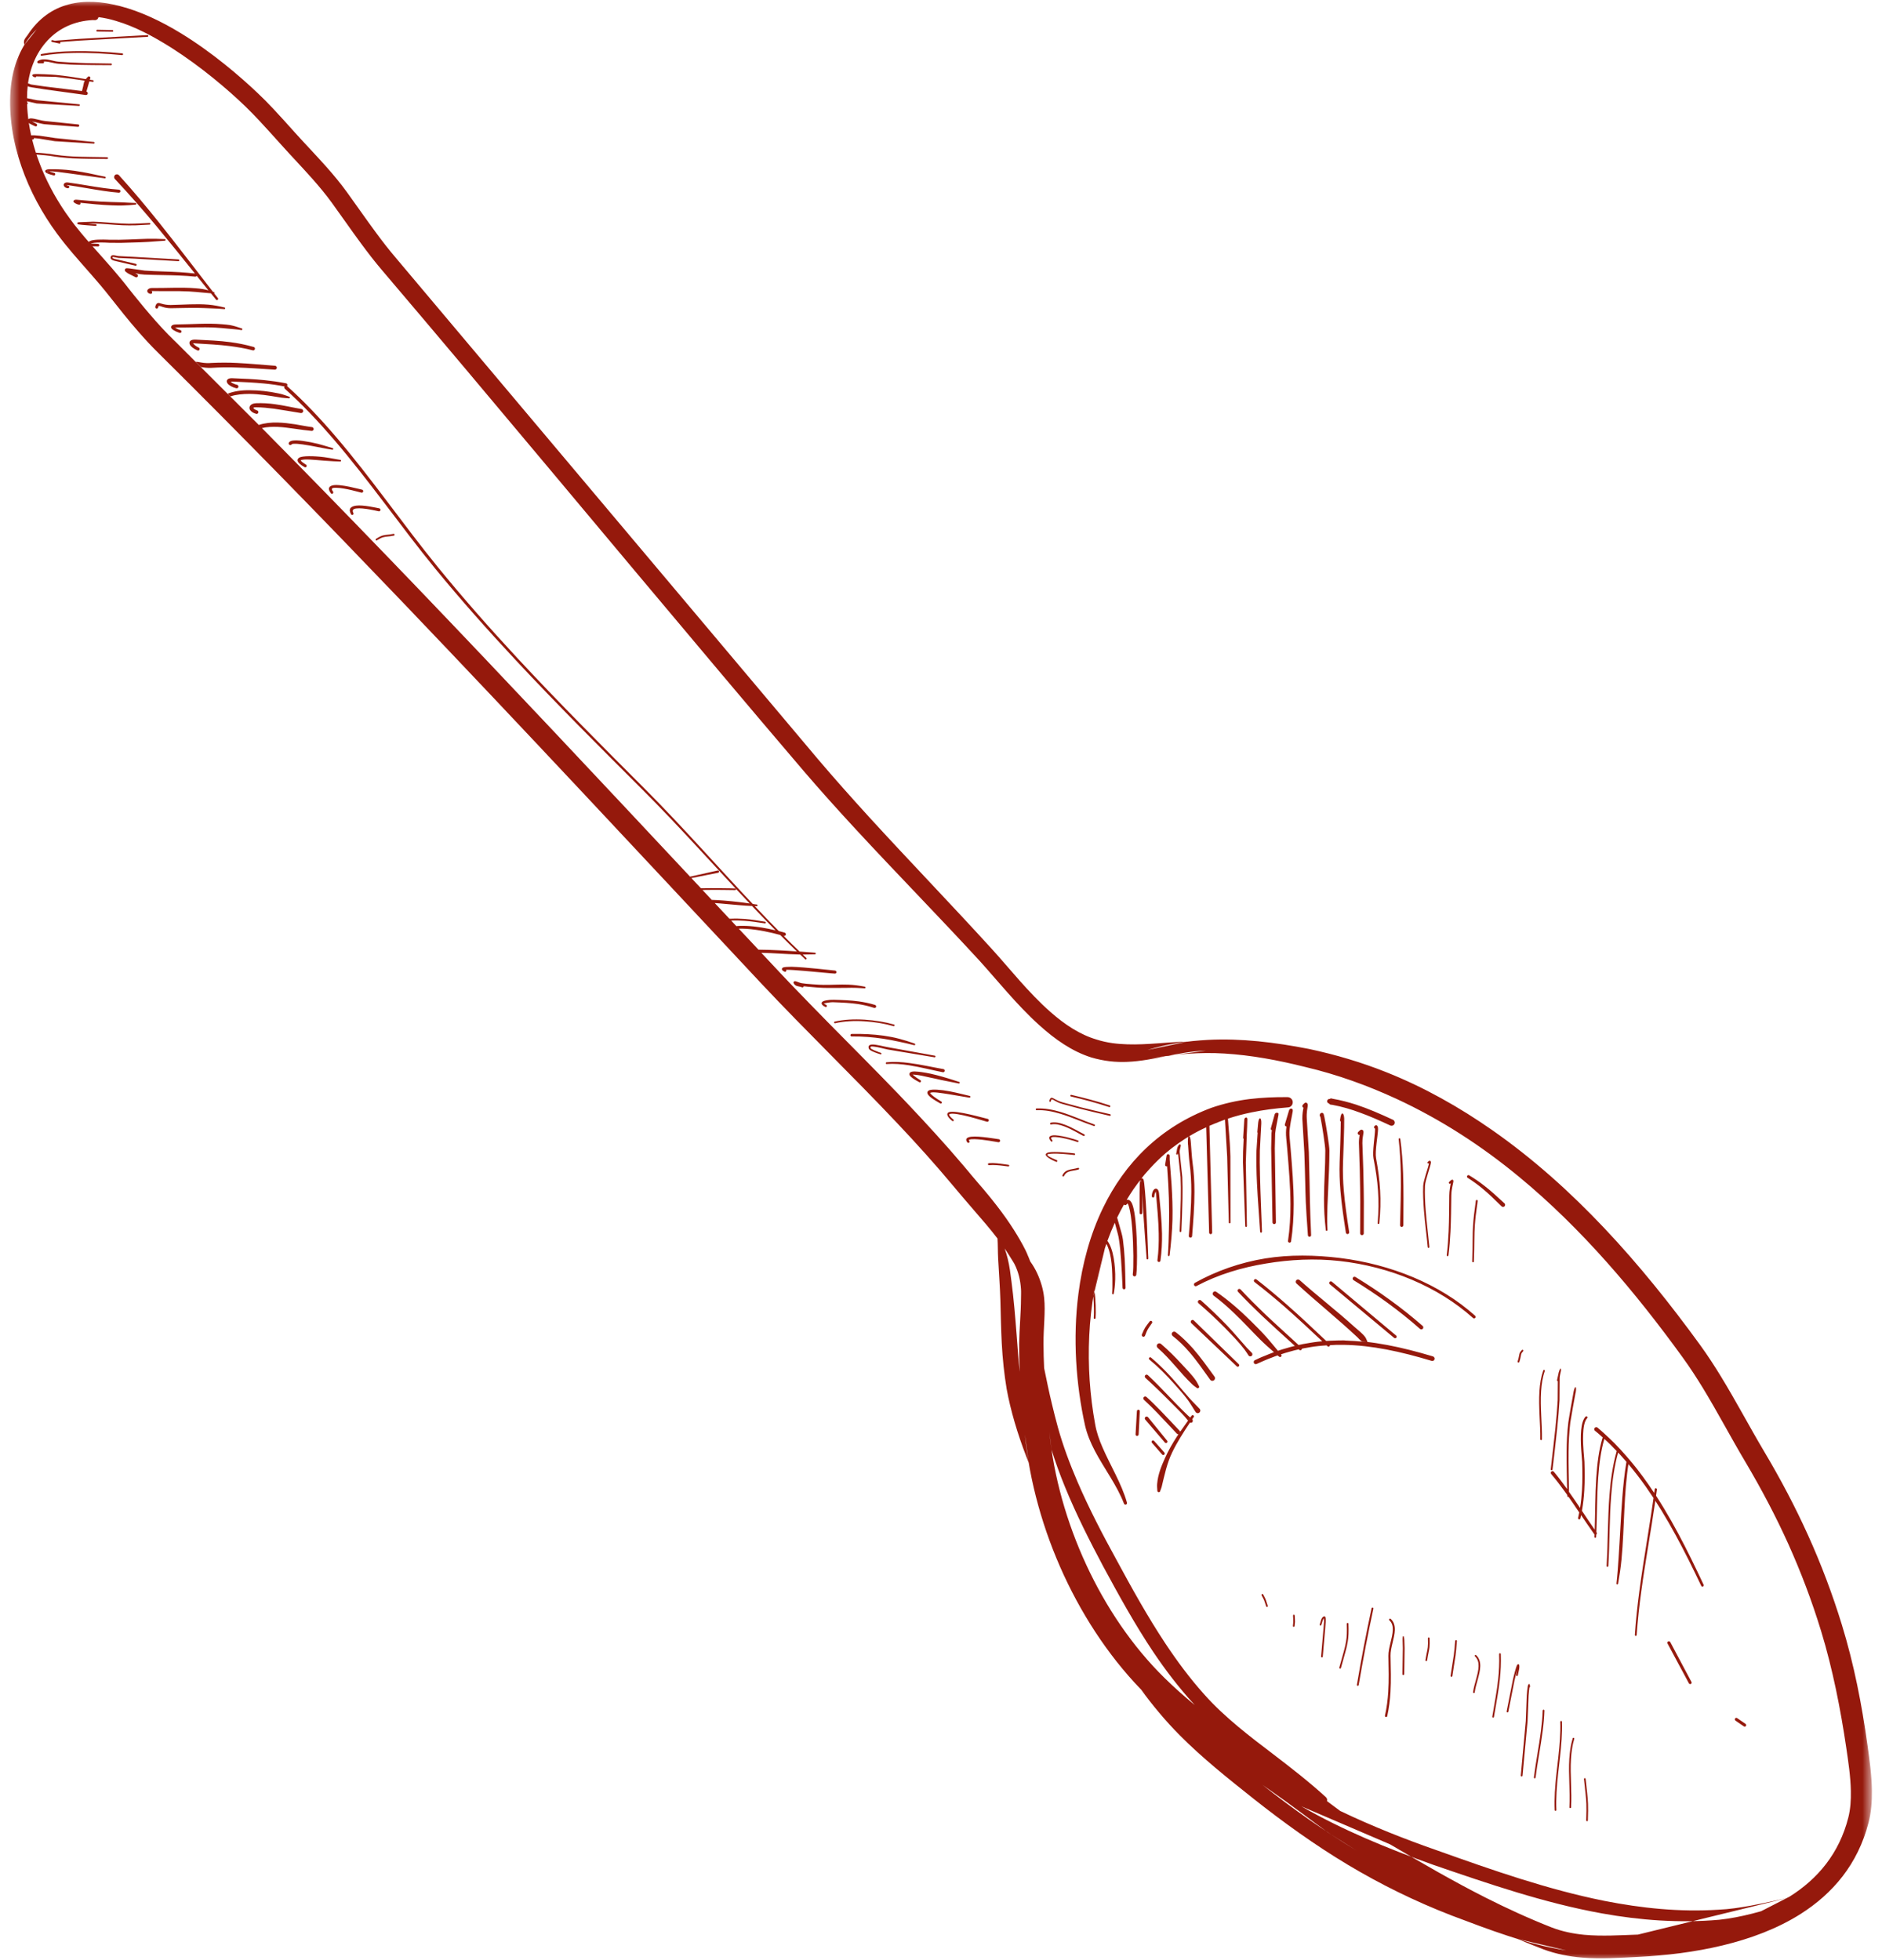 <svg xmlns="http://www.w3.org/2000/svg" width="144" height="150" viewBox="0 0 144 150" fill="none"><mask id="mask0_217_202" style="mask-type:luminance" maskUnits="userSpaceOnUse" x="0" y="0" width="144" height="150"><path d="M143.248 0L143.248 150L0.681 150L0.681 -6.23179e-06L143.248 0Z" fill="white"></path></mask><g mask="url(#mask0_217_202)"><path fill-rule="evenodd" clip-rule="evenodd" d="M87.801 80.349L90.854 79.712C89.284 79.744 87.784 79.968 86.256 79.918C85.488 79.893 84.712 79.811 83.912 79.554C82.639 79.182 81.466 78.404 80.386 77.451C78.693 75.97 77.224 74.082 75.9 72.633C72.791 69.216 69.586 65.904 66.471 62.494C65.146 61.036 63.837 59.572 62.56 58.065L30.299 19.747C29.756 19.11 29.247 18.456 28.755 17.785C28.002 16.767 27.283 15.723 26.533 14.688C26.049 14.019 25.524 13.39 24.981 12.777C24.188 11.883 23.353 11.021 22.549 10.127C21.997 9.515 21.455 8.902 20.893 8.307C20.513 7.901 20.122 7.503 19.716 7.123C18.374 5.848 16.222 3.994 13.815 2.529C12.322 1.618 10.73 0.865 9.191 0.468C6.441 -0.252 3.794 0.095 2.1 2.702C2.007 2.843 1.858 2.976 1.838 3.15C1.822 3.281 1.843 3.34 1.877 3.415L2.811 2.247C1.639 3.365 0.945 5.037 0.805 6.933C0.666 8.869 0.989 10.856 1.638 12.735C2.28 14.598 3.24 16.361 4.367 17.884C4.749 18.405 5.152 18.902 5.568 19.39C6.505 20.492 7.5 21.551 8.39 22.693C9.106 23.604 9.818 24.498 10.569 25.359C11.077 25.939 11.601 26.51 12.159 27.056C18.47 33.305 24.679 39.68 30.832 46.111C40.063 55.764 49.165 65.557 58.27 75.283C61.689 78.925 65.265 82.361 68.675 85.978C70.123 87.509 71.541 89.082 72.903 90.713C73.447 91.359 73.981 91.996 74.517 92.609C75.142 93.329 75.76 94.04 76.323 94.778C76.357 95.291 76.344 95.796 76.372 96.316C76.426 97.376 76.514 98.445 76.545 99.529C76.576 100.614 76.591 101.698 76.648 102.783C76.711 103.974 76.834 105.15 77.025 106.299C77.327 107.948 77.852 109.711 78.512 111.424C78.576 111.59 78.64 111.756 78.706 111.921L78.421 109.768C78.769 113.37 79.804 117.086 81.398 120.538C83 123.998 85.165 127.194 87.754 129.743L87.285 129.263C88.187 130.504 89.167 131.68 90.248 132.772C91.994 134.535 93.956 136.092 95.881 137.623C98.221 139.477 100.609 141.191 103.12 142.698C105.636 144.204 108.275 145.504 111.075 146.588C113.895 147.648 116.837 148.799 119.837 149.254L116.108 148.376C116.76 148.65 117.417 148.915 118.083 149.171C119.064 149.535 120.06 149.725 121.069 149.809C122.5 149.925 123.953 149.825 125.402 149.75C129.518 149.544 134.224 148.715 137.766 146.472C140.228 144.909 142.149 142.673 142.97 139.477C143.17 138.707 143.238 137.872 143.227 137.028C143.212 135.844 143.039 134.636 142.889 133.551C142.673 132.002 142.417 130.455 142.096 128.915C141.775 127.367 141.389 125.836 140.927 124.329C140.197 121.954 139.34 119.694 138.345 117.492C137.354 115.299 136.227 113.162 134.959 111.035C133.84 109.148 132.82 107.203 131.679 105.34C131.18 104.521 130.656 103.717 130.093 102.939C125.563 96.697 120.387 90.821 114.187 86.491C111.664 84.728 108.974 83.205 106.078 82.054C104.194 81.301 102.221 80.713 100.165 80.274C97.541 79.761 94.978 79.447 92.416 79.579C90.878 79.662 89.337 79.877 87.801 80.349ZM125.325 148.046C129.174 147.888 133.606 147.226 136.928 145.14C139.064 143.799 140.723 141.854 141.425 139.081C141.586 138.443 141.631 137.756 141.617 137.053C141.595 135.943 141.42 134.8 141.271 133.782C141.049 132.267 140.786 130.761 140.47 129.254C140.154 127.765 139.787 126.275 139.34 124.817C138.634 122.509 137.802 120.315 136.839 118.171C135.875 116.035 134.779 113.957 133.544 111.87C132.431 110 131.416 108.055 130.279 106.192C129.803 105.415 129.304 104.645 128.765 103.9C125.094 98.825 120.989 93.983 116.232 90.059C113.359 87.683 110.241 85.664 106.85 84.09C104.643 83.072 102.323 82.228 99.857 81.648C97.78 81.128 95.736 80.747 93.685 80.623C91.833 80.507 89.993 80.663 88.089 80.987L92.275 80.398C90.154 80.472 88.263 81.177 86.265 81.259C85.36 81.301 84.444 81.202 83.492 80.92C82.047 80.465 80.725 79.546 79.504 78.437C77.798 76.897 76.285 74.993 74.94 73.512C71.811 70.11 68.582 66.822 65.448 63.429C64.102 61.972 62.775 60.498 61.478 58.983C59.31 56.443 57.151 53.893 54.999 51.335C46.388 41.12 37.872 30.839 29.22 20.665C28.656 20.003 28.129 19.316 27.617 18.62C26.863 17.602 26.144 16.552 25.391 15.517C24.934 14.888 24.439 14.292 23.927 13.712C23.136 12.818 22.305 11.957 21.505 11.063C20.959 10.459 20.423 9.855 19.871 9.266C19.51 8.877 19.142 8.498 18.755 8.124C17.475 6.891 15.402 5.111 13.113 3.655C11.74 2.786 10.295 2.016 8.875 1.602C8.426 1.461 7.981 1.37 7.544 1.312C7.47 1.419 7.518 1.452 7.373 1.518C7.291 1.56 7.193 1.535 7.103 1.535C5.665 1.61 4.506 2.172 3.65 3.083C2.73 4.061 2.166 5.435 2.083 7.015L2.143 6.378L2.388 6.468L3.42 6.618L6.274 6.965C6.276 6.948 6.278 6.941 6.282 6.924C6.411 6.477 6.391 6.344 6.481 6.171C6.128 6.121 5.752 6.064 5.386 6.014C4.977 5.965 4.582 5.915 4.244 5.881C4.119 5.873 3.178 5.856 2.777 5.848C2.767 5.898 2.722 5.923 2.678 5.915C2.403 5.848 2.46 5.707 2.56 5.683C2.764 5.633 4.093 5.715 4.257 5.732C4.596 5.765 4.994 5.814 5.405 5.873C5.794 5.931 6.194 5.997 6.567 6.055C6.603 6.005 6.65 5.955 6.709 5.898C6.743 5.848 6.812 5.831 6.864 5.864C6.915 5.898 6.93 5.972 6.896 6.022L6.872 6.104C6.956 6.113 7.038 6.129 7.115 6.138C7.15 6.146 7.174 6.179 7.168 6.212C7.164 6.245 7.131 6.27 7.097 6.262C7.013 6.254 6.926 6.237 6.837 6.229L6.612 7.007C6.679 7.023 6.725 7.089 6.716 7.156C6.706 7.23 6.64 7.28 6.567 7.272L3.39 6.834L2.493 6.693C2.474 6.693 2.455 6.693 2.435 6.684L2.399 6.676L2.264 6.651C2.229 6.643 2.17 6.626 2.115 6.601C2.101 6.733 2.089 6.874 2.083 7.015C2.074 7.181 2.069 7.346 2.067 7.512C2.369 7.57 2.731 7.661 2.828 7.669L6.047 7.983C6.083 7.983 6.109 8.017 6.106 8.05C6.102 8.083 6.072 8.107 6.037 8.107L2.803 7.918C2.709 7.901 2.365 7.81 2.067 7.752L2.069 7.81C2.118 7.835 2.136 7.893 2.109 7.943C2.1 7.959 2.087 7.976 2.074 7.983C2.08 8.208 2.093 8.423 2.114 8.637C2.127 8.803 2.144 8.961 2.165 9.117L2.166 9.127C2.207 9.085 2.284 9.052 2.395 9.06C2.652 9.068 3.169 9.234 3.423 9.258L5.982 9.523C6.03 9.523 6.068 9.573 6.063 9.622C6.059 9.672 6.015 9.706 5.965 9.706L3.396 9.506C3.201 9.481 2.852 9.382 2.584 9.325C2.54 9.317 2.493 9.308 2.448 9.292L2.782 9.474C2.835 9.498 2.857 9.557 2.832 9.615C2.807 9.664 2.744 9.689 2.692 9.664C2.657 9.647 2.426 9.548 2.296 9.474C2.258 9.449 2.228 9.424 2.204 9.407C2.229 9.565 2.254 9.722 2.284 9.872C2.314 10.036 2.346 10.194 2.383 10.36C2.401 10.36 2.425 10.351 2.45 10.351C2.549 10.343 2.758 10.36 3.013 10.384L4.228 10.566L7.179 10.865C7.214 10.865 7.239 10.897 7.238 10.93C7.235 10.964 7.204 10.996 7.168 10.989L4.203 10.806L2.99 10.608C2.838 10.591 2.705 10.575 2.604 10.566C2.605 10.591 2.601 10.608 2.589 10.632C2.56 10.674 2.503 10.691 2.456 10.666L2.457 10.674C2.498 10.84 2.541 11.006 2.587 11.162C2.635 11.336 2.686 11.502 2.739 11.667L2.743 11.684C3.235 11.709 3.799 11.776 3.841 11.783C4.416 11.883 4.993 11.94 5.574 11.974C6.447 12.014 7.322 12.014 8.199 12.031C8.237 12.031 8.267 12.065 8.266 12.098C8.266 12.14 8.235 12.165 8.197 12.165C7.318 12.155 6.44 12.155 5.566 12.115C4.98 12.081 4.397 12.024 3.816 11.924C3.775 11.915 3.26 11.858 2.791 11.825L2.793 11.833C2.816 11.9 2.84 11.974 2.863 12.04C2.925 12.214 2.989 12.388 3.054 12.561C3.289 13.175 3.559 13.77 3.859 14.341C4.031 14.681 4.215 15.003 4.41 15.326C4.598 15.641 4.797 15.948 5.005 16.253C5.117 16.419 5.232 16.577 5.348 16.733C5.391 16.792 5.434 16.849 5.477 16.907C5.501 16.941 5.523 16.973 5.546 16.998C5.565 17.023 5.584 17.048 5.602 17.073C5.64 17.122 5.677 17.172 5.713 17.221C5.874 17.421 6.037 17.627 6.203 17.826C6.306 17.951 6.41 18.075 6.515 18.199C6.606 18.306 6.699 18.405 6.79 18.513C6.847 18.456 6.956 18.405 7.104 18.38C7.547 18.298 8.364 18.348 8.373 18.348C9.361 18.372 10.343 18.298 11.33 18.273C11.755 18.265 12.18 18.281 12.606 18.298C12.64 18.298 12.67 18.323 12.67 18.355C12.67 18.397 12.642 18.422 12.606 18.422C12.183 18.447 11.762 18.481 11.34 18.513C10.916 18.538 10.492 18.555 10.069 18.563C9.503 18.588 8.935 18.596 8.368 18.58C8.361 18.58 7.861 18.546 7.439 18.563C7.279 18.571 7.133 18.588 7.03 18.612C6.995 18.629 6.961 18.62 6.956 18.637L7.512 18.662C7.568 18.671 7.606 18.729 7.595 18.778C7.586 18.836 7.531 18.877 7.475 18.86C7.375 18.845 7.223 18.86 7.087 18.852L7.101 18.869C7.36 19.167 7.621 19.457 7.882 19.746C8.338 20.259 8.79 20.773 9.225 21.303C9.327 21.427 9.429 21.551 9.528 21.675C9.549 21.7 9.568 21.725 9.589 21.75C9.611 21.774 9.632 21.808 9.654 21.833C9.704 21.898 9.754 21.957 9.802 22.024C9.956 22.213 10.108 22.413 10.262 22.603C10.795 23.265 11.339 23.919 11.904 24.557C12.226 24.921 12.555 25.276 12.893 25.624C12.977 25.706 13.06 25.79 13.145 25.872C13.188 25.914 13.231 25.963 13.274 26.005C13.312 26.038 13.349 26.079 13.387 26.112C13.522 26.245 13.658 26.385 13.794 26.518C14.177 26.89 14.56 27.271 14.942 27.652L14.976 27.685C15.04 27.685 15.118 27.694 15.212 27.709C15.413 27.743 15.72 27.818 16.156 27.776C16.845 27.743 17.488 27.743 18.124 27.776C19.079 27.818 20.013 27.917 21.046 27.991C21.128 27.999 21.188 28.073 21.183 28.149C21.177 28.231 21.107 28.289 21.026 28.289C19.995 28.224 19.063 28.149 18.111 28.124C17.487 28.098 16.854 28.108 16.179 28.149C15.841 28.165 15.575 28.124 15.371 28.083L15.386 28.09C16.063 28.769 16.74 29.44 17.416 30.119L17.424 30.128C17.901 29.937 18.486 29.854 19.104 29.863C19.822 29.863 20.582 29.953 21.247 30.094C21.37 30.119 21.492 30.143 21.605 30.177C21.797 30.235 21.967 30.301 22.13 30.359C22.164 30.368 22.185 30.4 22.177 30.433C22.169 30.467 22.135 30.492 22.1 30.483C21.93 30.467 21.748 30.458 21.553 30.433C21.436 30.417 21.316 30.4 21.193 30.375C20.541 30.267 19.803 30.152 19.101 30.143C18.569 30.143 18.058 30.193 17.632 30.334L17.637 30.343C18.349 31.054 19.061 31.774 19.772 32.486L19.801 32.52C20.26 32.371 20.753 32.321 21.258 32.337C21.698 32.346 22.146 32.404 22.583 32.47C23.03 32.544 23.466 32.636 23.873 32.685C23.952 32.693 24.009 32.768 24 32.851C23.991 32.925 23.92 32.983 23.841 32.975C23.428 32.933 22.983 32.876 22.532 32.809C22.107 32.751 21.673 32.685 21.247 32.668C20.833 32.651 20.426 32.668 20.041 32.76L13.238 25.963C19.57 32.213 25.803 38.587 31.975 45.019C38.975 52.32 45.895 59.712 52.8 67.087L54.916 66.616C54.963 66.607 55.008 66.641 55.016 66.683C55.025 66.732 54.993 66.782 54.945 66.79L52.9 67.196L53.033 67.337L53.631 67.973C54.531 67.956 55.977 67.973 56.254 67.99C56.289 67.99 56.315 68.023 56.315 68.057C56.313 68.09 56.283 68.114 56.248 68.114C55.984 68.106 54.65 68.09 53.75 68.106L54.316 68.711L54.464 68.867C54.48 68.867 54.499 68.867 54.517 68.867C54.948 68.875 55.803 68.942 56.557 69.033C56.852 69.066 57.13 69.107 57.363 69.14C54.636 66.26 52.005 63.272 49.201 60.474C45.909 57.188 42.613 53.901 39.441 50.498C37.327 48.23 35.266 45.913 33.299 43.513C30.676 40.301 28.256 36.791 25.526 33.612C24.351 32.246 23.12 30.938 21.791 29.747C21.741 29.697 21.733 29.623 21.768 29.573C21.252 29.473 20.74 29.398 20.23 29.349C19.426 29.274 18.622 29.232 17.788 29.2C17.743 29.2 17.689 29.209 17.655 29.217C17.668 29.224 17.685 29.241 17.701 29.259C17.801 29.333 17.961 29.407 18.141 29.448C18.211 29.465 18.257 29.539 18.24 29.613C18.223 29.688 18.15 29.73 18.079 29.713C17.767 29.638 17.512 29.482 17.416 29.349C17.313 29.209 17.333 29.084 17.458 29.001C17.518 28.96 17.627 28.935 17.8 28.943C18.638 28.977 19.447 29.009 20.256 29.093C20.796 29.15 21.338 29.224 21.886 29.333C21.956 29.349 22.001 29.415 21.988 29.482C21.983 29.506 21.973 29.523 21.96 29.539C21.963 29.539 21.966 29.548 21.968 29.548C23.305 30.747 24.54 32.064 25.719 33.446C28.444 36.633 30.856 40.151 33.474 43.364C35.432 45.772 37.483 48.091 39.591 50.367C42.753 53.769 46.04 57.064 49.322 60.35C52.27 63.304 55.027 66.468 57.904 69.505L57.593 69.174C57.723 69.199 57.829 69.216 57.901 69.216C57.936 69.224 57.964 69.248 57.961 69.29C57.958 69.323 57.928 69.348 57.893 69.348C57.854 69.348 57.804 69.34 57.748 69.34C57.8 69.397 57.851 69.456 57.904 69.505C58.461 70.093 59.022 70.68 59.591 71.251C59.751 71.293 59.9 71.334 60.033 71.368C60.105 71.385 60.147 71.459 60.127 71.533C60.106 71.599 60.036 71.64 59.965 71.623C60.366 72.029 60.771 72.427 61.179 72.816C61.572 72.849 61.962 72.883 62.355 72.908C62.389 72.908 62.417 72.932 62.417 72.965C62.417 73.007 62.389 73.031 62.352 73.031C62.042 73.039 61.73 73.047 61.418 73.047L61.422 73.047C61.473 73.098 61.523 73.148 61.573 73.197C61.604 73.222 61.635 73.255 61.666 73.279L61.696 73.312C61.697 73.312 61.698 73.312 61.7 73.312C61.706 73.321 61.71 73.329 61.713 73.338C61.717 73.346 61.717 73.354 61.717 73.371C61.715 73.379 61.713 73.379 61.709 73.388C61.706 73.396 61.702 73.403 61.697 73.403C61.692 73.413 61.687 73.413 61.681 73.42C61.675 73.42 61.668 73.42 61.661 73.42C61.653 73.428 61.645 73.428 61.637 73.42C61.628 73.42 61.621 73.42 61.615 73.413C61.611 73.413 61.608 73.413 61.606 73.403L61.576 73.379C61.544 73.346 61.514 73.321 61.483 73.287C61.397 73.213 61.311 73.131 61.225 73.047L61.223 73.047C61.144 73.047 61.064 73.039 60.983 73.039C60.074 73.015 59.165 72.932 58.257 72.915L58.269 72.932C58.553 73.23 58.838 73.537 59.122 73.842C59.229 73.958 59.336 74.066 59.443 74.183C59.476 74.215 59.51 74.257 59.543 74.29C59.61 74.364 59.677 74.43 59.743 74.505C59.992 74.761 60.239 75.027 60.489 75.292C61.469 76.317 62.461 77.328 63.458 78.345C65.207 80.118 66.969 81.881 68.696 83.676C69.334 84.347 69.968 85.009 70.594 85.689C71.295 86.442 71.987 87.212 72.668 87.981C73.011 88.37 73.352 88.767 73.689 89.165C73.802 89.297 73.917 89.438 74.031 89.571C74.063 89.611 74.096 89.645 74.128 89.686C74.147 89.712 74.166 89.737 74.184 89.752C74.225 89.802 74.265 89.852 74.305 89.901C74.482 90.109 74.661 90.316 74.84 90.531C75.121 90.854 75.405 91.185 75.679 91.524C75.754 91.615 75.83 91.706 75.906 91.805C76.036 91.971 76.168 92.136 76.297 92.302C76.75 92.889 77.182 93.494 77.58 94.123C77.669 94.264 77.756 94.404 77.841 94.546C77.905 94.653 77.968 94.761 78.03 94.868C78.18 95.125 78.325 95.39 78.456 95.655C78.482 95.712 78.507 95.763 78.53 95.813C78.544 95.845 78.56 95.878 78.575 95.912C78.593 95.952 78.611 96.002 78.629 96.044C78.7 96.201 78.766 96.367 78.828 96.532C79.253 97.12 79.515 97.724 79.699 98.346C79.792 98.668 79.856 98.982 79.891 99.314C80.007 100.414 79.831 101.573 79.844 102.873C79.844 103.477 79.861 104.081 79.891 104.694C80.076 105.605 80.264 106.515 80.482 107.418C80.627 108.022 80.776 108.626 80.942 109.223C81.332 110.629 81.85 112.011 82.436 113.378C83.319 115.43 84.365 117.434 85.415 119.345C86.596 121.531 87.797 123.7 89.163 125.762C90.065 127.119 91.037 128.435 92.137 129.66C92.954 130.579 93.835 131.383 94.745 132.143C95.618 132.872 96.522 133.559 97.426 134.246C98.789 135.29 100.147 136.34 101.444 137.524C101.536 137.607 101.567 137.723 101.534 137.83L101.555 137.847C101.888 138.095 102.222 138.343 102.556 138.593L102.577 138.6C104.989 139.751 107.486 140.744 110.039 141.631C114.19 143.112 118.412 144.593 122.742 145.463C125.601 146.026 128.508 146.332 131.48 146.142C132.298 146.108 133.119 145.984 133.942 145.835C134.884 145.662 135.825 145.446 136.751 145.248L125.325 148.046ZM2.348 9.275C2.337 9.275 2.329 9.275 2.324 9.275C2.32 9.283 2.32 9.283 2.323 9.292C2.329 9.3 2.339 9.292 2.348 9.275ZM2.361 9.25C2.363 9.243 2.363 9.234 2.362 9.234C2.361 9.226 2.357 9.226 2.352 9.226C2.345 9.226 2.356 9.243 2.361 9.25ZM3.353 4.705L3.405 4.705C3.751 4.705 4.134 4.855 4.481 4.88C5.159 4.93 5.639 4.954 6.088 4.962C6.764 4.979 7.375 4.979 8.498 4.987C8.533 4.987 8.562 4.962 8.563 4.93C8.563 4.888 8.535 4.863 8.499 4.863C7.377 4.838 6.768 4.846 6.093 4.814C5.645 4.806 5.168 4.772 4.493 4.722C4.142 4.697 3.756 4.541 3.406 4.541C3.23 4.532 3.063 4.566 2.912 4.656C2.852 4.697 2.85 4.739 2.854 4.764C2.858 4.789 2.872 4.814 2.914 4.838C2.961 4.855 3.187 4.838 3.28 4.846C3.327 4.846 3.368 4.814 3.372 4.764C3.375 4.747 3.367 4.722 3.353 4.705ZM9.356 4.085C8.197 3.969 6.903 3.895 5.639 3.92C4.784 3.935 3.944 3.994 3.165 4.135C3.128 4.143 3.103 4.175 3.11 4.217C3.116 4.251 3.152 4.276 3.188 4.267C3.959 4.135 4.795 4.068 5.642 4.051C6.901 4.027 8.188 4.11 9.344 4.217C9.38 4.217 9.413 4.192 9.416 4.16C9.419 4.118 9.392 4.085 9.356 4.085ZM3.756 13.116C4.043 13.083 4.804 13.207 5.083 13.24L8.018 13.646C8.053 13.653 8.086 13.629 8.091 13.596C8.098 13.563 8.073 13.53 8.039 13.522C7.454 13.413 6.877 13.265 6.291 13.165C5.899 13.091 5.503 13.041 5.107 13C4.724 12.967 3.747 12.91 3.568 12.984C3.44 13.034 3.428 13.116 3.512 13.199C3.556 13.249 3.728 13.331 4.1 13.422C4.154 13.44 4.21 13.405 4.224 13.356C4.239 13.299 4.207 13.24 4.154 13.232C3.987 13.182 3.843 13.15 3.756 13.116ZM3.687 13.133C3.67 13.133 3.658 13.141 3.651 13.15C3.645 13.158 3.642 13.165 3.648 13.182C3.662 13.215 3.679 13.175 3.687 13.133ZM3.691 13.091C3.691 13.074 3.689 13.066 3.685 13.058C3.681 13.049 3.676 13.049 3.667 13.058C3.655 13.066 3.664 13.074 3.691 13.091ZM4.196 3.116L4.022 3.075C4.01 3.066 4.002 3.066 4 3.066C3.961 3.066 3.946 3.091 3.941 3.1C3.925 3.116 3.914 3.15 3.944 3.182C3.946 3.182 3.957 3.199 3.979 3.207C4.012 3.216 4.123 3.249 4.18 3.249L4.541 3.331C4.578 3.34 4.615 3.323 4.622 3.281C4.629 3.257 4.62 3.232 4.601 3.216L6.066 3.108L11.287 2.818C11.323 2.818 11.351 2.786 11.35 2.752C11.347 2.711 11.316 2.686 11.28 2.686L6.058 2.976L4.196 3.116ZM5.092 14.168C5.118 14.159 5.156 14.159 5.198 14.168C6.113 14.3 7.005 14.473 7.915 14.606C8.304 14.664 8.695 14.713 9.093 14.747C9.157 14.747 9.212 14.705 9.216 14.639C9.221 14.581 9.174 14.524 9.111 14.515C8.717 14.49 8.33 14.44 7.945 14.391C7.035 14.267 6.141 14.093 5.225 13.969C4.958 13.928 4.862 14.069 4.872 14.168C4.881 14.259 4.981 14.383 5.193 14.408C5.247 14.408 5.294 14.366 5.301 14.316C5.306 14.259 5.267 14.217 5.214 14.208C5.193 14.208 5.174 14.2 5.159 14.2C5.134 14.192 5.109 14.175 5.092 14.168ZM6.136 15.517C6.956 15.607 7.753 15.683 8.558 15.715C8.858 15.723 9.16 15.74 9.463 15.723C9.763 15.715 10.062 15.691 10.367 15.658C10.402 15.658 10.428 15.633 10.428 15.591C10.427 15.557 10.397 15.533 10.362 15.533C9.996 15.525 9.64 15.5 9.285 15.483C8.742 15.467 8.208 15.458 7.672 15.426C7.081 15.393 6.487 15.343 5.88 15.285C5.664 15.26 5.609 15.376 5.617 15.426C5.626 15.483 5.811 15.624 6.049 15.666C6.098 15.674 6.148 15.641 6.157 15.591C6.164 15.557 6.154 15.533 6.136 15.517ZM5.812 15.409C5.814 15.393 5.815 15.384 5.815 15.376C5.815 15.367 5.812 15.367 5.807 15.376C5.799 15.384 5.802 15.393 5.812 15.409ZM6.727 17.114L7.124 17.097C7.907 17.122 8.618 17.206 9.37 17.238C9.682 17.246 10.003 17.255 10.338 17.246L11.444 17.189C11.477 17.189 11.505 17.164 11.504 17.122C11.502 17.09 11.472 17.065 11.437 17.065L10.334 17.114C10.002 17.131 9.684 17.122 9.375 17.107C8.622 17.073 7.912 16.99 7.128 16.965L6.047 17.007C5.961 17.015 5.923 17.04 5.916 17.048C5.901 17.065 5.901 17.156 6.006 17.172C6.216 17.213 7 17.263 7.318 17.288C7.355 17.297 7.386 17.263 7.39 17.23C7.393 17.189 7.365 17.164 7.329 17.156C7.189 17.147 6.958 17.131 6.727 17.114ZM8.603 2.305L7.436 2.281C7.399 2.281 7.371 2.313 7.371 2.347C7.371 2.38 7.398 2.412 7.433 2.412L8.6 2.429C8.635 2.437 8.665 2.405 8.665 2.372C8.665 2.338 8.638 2.305 8.603 2.305ZM13.661 19.855L10.367 19.664L9.075 19.598C8.935 19.59 8.715 19.506 8.593 19.54C8.529 19.556 8.484 19.598 8.466 19.672C8.445 19.763 8.49 19.838 8.579 19.887C8.687 19.954 8.873 19.979 8.989 20.011L10.366 20.334C10.403 20.343 10.443 20.318 10.452 20.284C10.461 20.244 10.437 20.202 10.398 20.194L9.025 19.87C8.934 19.846 8.794 19.83 8.693 19.788C8.64 19.763 8.592 19.746 8.603 19.697C8.613 19.655 8.664 19.664 8.72 19.672C8.832 19.689 8.971 19.73 9.068 19.739L10.359 19.796L13.653 19.987C13.688 19.987 13.718 19.962 13.721 19.92C13.722 19.887 13.696 19.863 13.661 19.855ZM16.406 22.478L16.389 22.453C16.396 22.445 16.402 22.437 16.405 22.428C16.413 22.388 16.392 22.354 16.358 22.346C16.335 22.338 16.312 22.329 16.29 22.329C14.919 20.566 13.598 18.82 12.224 17.097C11.223 15.847 10.196 14.614 9.098 13.405C9.019 13.323 8.884 13.314 8.798 13.398C8.713 13.472 8.708 13.613 8.788 13.695C9.902 14.879 10.949 16.079 11.969 17.305C12.965 18.505 13.935 19.714 14.914 20.93C14.536 20.888 14.162 20.856 13.789 20.831C12.884 20.773 11.988 20.773 11.073 20.707L9.96 20.549C9.881 20.541 9.691 20.516 9.65 20.533C9.588 20.558 9.563 20.599 9.555 20.64C9.55 20.674 9.543 20.732 9.614 20.789C9.684 20.848 9.761 20.897 9.84 20.947C10.011 21.038 10.195 21.113 10.366 21.212C10.427 21.245 10.503 21.22 10.537 21.162C10.572 21.104 10.55 21.021 10.49 20.989C10.441 20.964 10.392 20.93 10.342 20.905C10.462 20.93 10.576 20.955 10.705 20.98C10.808 20.989 10.92 21.005 11.056 21.014C11.972 21.054 12.868 21.046 13.774 21.088C14.157 21.104 14.541 21.128 14.929 21.17C14.981 21.178 15.03 21.145 15.049 21.104C15.348 21.477 15.649 21.849 15.95 22.222C15.81 22.18 15.668 22.148 15.524 22.123C15.335 22.089 15.143 22.073 14.953 22.056C13.854 21.973 12.76 22.048 11.633 22.039C11.395 22.032 11.269 22.172 11.266 22.262C11.265 22.338 11.317 22.445 11.504 22.487C11.568 22.503 11.629 22.462 11.643 22.403C11.655 22.354 11.633 22.304 11.594 22.279C11.605 22.279 11.617 22.272 11.629 22.272C12.591 22.296 13.528 22.255 14.463 22.304C14.835 22.321 15.206 22.363 15.58 22.396C15.764 22.413 15.948 22.428 16.135 22.445L16.148 22.462C16.238 22.578 16.328 22.685 16.418 22.792L16.509 22.908C16.515 22.918 16.521 22.925 16.528 22.925C16.529 22.933 16.529 22.933 16.532 22.933C16.534 22.933 16.538 22.942 16.542 22.942C16.551 22.95 16.562 22.958 16.572 22.958C16.582 22.967 16.594 22.967 16.605 22.967C16.615 22.967 16.624 22.958 16.633 22.958C16.641 22.95 16.649 22.95 16.656 22.942C16.663 22.942 16.67 22.933 16.675 22.925C16.682 22.918 16.686 22.901 16.688 22.893C16.691 22.884 16.692 22.868 16.691 22.859C16.688 22.842 16.683 22.834 16.677 22.817C16.674 22.817 16.673 22.817 16.671 22.809L16.636 22.767C16.613 22.735 16.589 22.71 16.566 22.677C16.512 22.611 16.46 22.544 16.406 22.478ZM11.5 22.247C11.5 22.238 11.498 22.238 11.497 22.23C11.494 22.23 11.493 22.23 11.488 22.238C11.484 22.238 11.488 22.247 11.5 22.247ZM17.178 23.53C16.759 23.43 16.355 23.347 15.95 23.314C14.998 23.232 14.07 23.322 13.064 23.339C12.482 23.347 12.22 23.148 12.082 23.19C11.999 23.215 11.924 23.282 11.881 23.472C11.866 23.537 11.904 23.596 11.966 23.612C12.027 23.621 12.089 23.587 12.104 23.522C12.12 23.463 12.116 23.423 12.144 23.413C12.276 23.381 12.516 23.587 13.067 23.587C13.779 23.579 14.45 23.554 15.12 23.562C15.458 23.562 15.794 23.587 16.137 23.596C16.47 23.612 16.807 23.621 17.157 23.654C17.191 23.661 17.223 23.637 17.23 23.604C17.236 23.571 17.213 23.537 17.178 23.53ZM13.392 25.07C13.408 25.07 13.425 25.07 13.441 25.07C14.508 25.077 15.488 25.02 16.473 25.07C16.803 25.086 17.132 25.119 17.469 25.152C17.795 25.186 18.126 25.201 18.468 25.26C18.502 25.268 18.537 25.243 18.545 25.21C18.553 25.177 18.534 25.144 18.5 25.136C18.198 25.028 17.906 24.936 17.61 24.879C17.405 24.846 17.2 24.829 16.996 24.812C15.83 24.713 14.695 24.822 13.44 24.829C13.127 24.837 13.064 24.986 13.097 25.086C13.132 25.193 13.396 25.367 13.745 25.475C13.803 25.491 13.866 25.458 13.884 25.401C13.901 25.342 13.87 25.285 13.811 25.268C13.639 25.21 13.487 25.144 13.392 25.07ZM14.776 26.278C14.775 26.278 14.773 26.278 14.771 26.278C14.763 26.27 14.763 26.27 14.773 26.27L14.776 26.278L14.779 26.27C14.806 26.261 14.878 26.27 14.945 26.278C15.905 26.335 16.747 26.377 17.603 26.485C18.163 26.56 18.728 26.65 19.336 26.808C19.409 26.832 19.483 26.791 19.503 26.716C19.523 26.642 19.48 26.568 19.407 26.551C18.789 26.377 18.214 26.261 17.641 26.186C16.781 26.07 15.93 26.038 14.963 25.988C14.522 25.971 14.44 26.179 14.525 26.369C14.585 26.501 14.796 26.684 15.107 26.816C15.167 26.849 15.237 26.816 15.264 26.758C15.292 26.699 15.266 26.625 15.206 26.6C15.03 26.518 14.893 26.419 14.817 26.328C14.804 26.311 14.786 26.286 14.776 26.278ZM14.779 26.27C14.78 26.261 14.78 26.253 14.775 26.253C14.769 26.253 14.769 26.261 14.773 26.27L14.779 26.27ZM23.07 31.302C22.395 31.187 21.709 31.021 21.017 30.93C20.546 30.864 20.073 30.839 19.605 30.856C19.181 30.873 19.045 31.104 19.097 31.286C19.135 31.418 19.29 31.584 19.594 31.666C19.668 31.691 19.743 31.651 19.764 31.576C19.786 31.502 19.744 31.426 19.673 31.41C19.555 31.369 19.469 31.319 19.417 31.262C19.399 31.245 19.378 31.237 19.386 31.22C19.409 31.17 19.49 31.17 19.611 31.17C20.063 31.17 20.516 31.22 20.969 31.277C21.658 31.377 22.348 31.502 23.02 31.609C23.105 31.617 23.184 31.559 23.198 31.477C23.21 31.393 23.153 31.319 23.07 31.302ZM25.447 34.291C25.363 34.275 24.897 34.117 24.337 33.968C23.966 33.877 23.554 33.795 23.194 33.745C22.85 33.695 22.549 33.686 22.364 33.72C22.232 33.745 22.146 33.802 22.107 33.869C22.07 33.926 22.088 34.001 22.148 34.042C22.207 34.075 22.287 34.059 22.323 34.001C22.345 33.968 22.411 33.968 22.495 33.96C22.664 33.951 22.896 33.976 23.158 34.01C23.512 34.059 23.916 34.134 24.285 34.208C24.851 34.315 25.335 34.407 25.421 34.414C25.456 34.424 25.49 34.407 25.497 34.365C25.505 34.332 25.483 34.3 25.447 34.291ZM26.037 35.194C25.84 35.169 25.352 35.06 24.813 34.986C24.022 34.887 23.132 34.87 22.888 35.028C22.782 35.094 22.745 35.184 22.78 35.293C22.815 35.4 22.966 35.558 23.303 35.748C23.355 35.781 23.421 35.764 23.452 35.706C23.482 35.657 23.466 35.59 23.414 35.558C23.246 35.458 23.132 35.375 23.063 35.3C23.05 35.293 23.04 35.276 23.03 35.268C23.016 35.243 22.999 35.234 23.014 35.226C23.242 35.094 24.055 35.194 24.786 35.251C25.33 35.293 25.83 35.318 26.029 35.318C26.064 35.318 26.095 35.293 26.096 35.259C26.099 35.226 26.072 35.194 26.037 35.194ZM27.692 37.469C27.599 37.462 25.994 36.997 25.442 37.147C25.171 37.212 25.053 37.387 25.313 37.742C25.347 37.792 25.412 37.801 25.459 37.767C25.505 37.734 25.516 37.668 25.483 37.618C25.412 37.519 25.377 37.462 25.394 37.412C25.425 37.321 25.566 37.328 25.747 37.328C26.416 37.338 27.584 37.693 27.66 37.702C27.724 37.709 27.783 37.668 27.792 37.602C27.8 37.536 27.756 37.477 27.692 37.469ZM29.016 38.901C28.826 38.868 27.807 38.62 27.24 38.695C26.842 38.752 26.628 38.935 26.863 39.356C26.891 39.406 26.951 39.423 26.999 39.39C27.049 39.366 27.066 39.307 27.039 39.257C26.913 39.026 27.047 38.935 27.266 38.91C27.813 38.844 28.791 39.092 28.973 39.125C29.037 39.141 29.099 39.101 29.11 39.034C29.122 38.977 29.08 38.91 29.016 38.901ZM30.111 40.855C29.668 40.938 29.49 40.921 29.284 40.98C29.149 41.02 29.005 41.087 28.772 41.236C28.74 41.253 28.731 41.294 28.75 41.327C28.77 41.36 28.81 41.369 28.841 41.344C29.061 41.211 29.197 41.144 29.322 41.112C29.524 41.054 29.699 41.07 30.136 40.988C30.173 40.98 30.199 40.946 30.191 40.913C30.184 40.871 30.148 40.847 30.111 40.855ZM59.322 71.177C59.047 70.895 58.771 70.615 58.5 70.333C58.18 70.001 57.863 69.67 57.547 69.34L57.542 69.331C57.275 69.323 56.916 69.298 56.532 69.265C55.874 69.216 55.145 69.132 54.687 69.107L54.743 69.166C55.099 69.546 55.455 69.927 55.812 70.308L55.813 70.308C55.853 70.308 55.887 70.308 55.917 70.308C56.276 70.291 56.627 70.3 56.976 70.325C57.499 70.365 58.014 70.449 58.544 70.539C58.58 70.548 58.603 70.573 58.596 70.615C58.591 70.647 58.559 70.672 58.525 70.664C57.998 70.581 57.485 70.506 56.967 70.465C56.63 70.44 56.291 70.432 55.945 70.449L56.238 70.763L56.34 70.871C56.584 70.846 56.843 70.846 57.106 70.855C57.87 70.887 58.68 71.036 59.336 71.194L59.322 71.177ZM60.971 72.808C60.542 72.393 60.118 71.972 59.697 71.549C59.004 71.359 58.017 71.135 57.094 71.078C56.901 71.069 56.709 71.061 56.526 71.069L56.559 71.103C57.021 71.599 57.485 72.096 57.948 72.584L58.033 72.675C58.566 72.675 59.099 72.7 59.634 72.725C60.079 72.75 60.525 72.774 60.971 72.808ZM60.152 74.215L60.155 74.215C60.455 74.207 61.026 74.257 61.635 74.306C62.59 74.389 63.636 74.497 63.875 74.505C63.94 74.513 63.996 74.463 64.002 74.406C64.007 74.339 63.959 74.282 63.893 74.273C63.554 74.248 61.6 74.008 60.568 73.983C60.276 73.983 60.054 74 59.955 74.025C59.845 74.057 59.819 74.133 59.828 74.183C59.834 74.223 59.885 74.297 60.029 74.356C60.079 74.381 60.139 74.356 60.16 74.306C60.174 74.273 60.17 74.24 60.152 74.215ZM61.496 75.473C61.683 75.498 61.922 75.523 62.162 75.54C62.5 75.572 62.836 75.597 63.015 75.597C63.615 75.614 64.196 75.597 64.779 75.597C65.027 75.589 65.275 75.589 65.527 75.597C65.733 75.606 65.941 75.614 66.151 75.631C66.185 75.639 66.218 75.614 66.223 75.582C66.228 75.54 66.204 75.515 66.169 75.506C65.744 75.424 65.326 75.366 64.907 75.349C64.284 75.324 63.661 75.374 63.019 75.366C62.843 75.366 62.513 75.349 62.18 75.324C61.855 75.3 61.529 75.275 61.345 75.241C61.205 75.225 60.897 75.076 60.824 75.084C60.741 75.101 60.666 75.151 60.751 75.283C60.797 75.357 60.862 75.407 60.94 75.441C61.068 75.49 61.238 75.498 61.368 75.557C61.415 75.572 61.47 75.547 61.49 75.506C61.493 75.498 61.496 75.481 61.496 75.473ZM66.959 76.905C66.533 76.773 66.12 76.691 65.706 76.632C65.086 76.55 64.465 76.525 63.799 76.508C63.364 76.5 62.98 76.575 62.894 76.691C62.83 76.773 62.855 76.922 63.151 77.055C63.193 77.08 63.242 77.063 63.262 77.013C63.28 76.971 63.262 76.922 63.22 76.905L63.029 76.798C63.029 76.798 63.431 76.682 63.793 76.698C64.452 76.723 65.064 76.748 65.675 76.84C66.077 76.905 66.477 76.996 66.888 77.129C66.95 77.145 67.016 77.112 67.036 77.055C67.054 76.988 67.02 76.931 66.959 76.905ZM68.407 78.404C67.747 78.214 66.95 78.081 66.15 78.031C65.344 77.981 64.537 78.023 63.866 78.18C63.832 78.189 63.81 78.221 63.819 78.254C63.827 78.288 63.861 78.313 63.895 78.304C64.555 78.147 65.35 78.105 66.142 78.155C66.933 78.204 67.721 78.338 68.372 78.528C68.406 78.536 68.441 78.511 68.45 78.478C68.461 78.445 68.441 78.412 68.407 78.404ZM69.985 79.861C69.587 79.72 69.202 79.596 68.816 79.496C68.414 79.388 68.012 79.314 67.61 79.256C66.822 79.148 66.024 79.108 65.162 79.123C65.11 79.123 65.068 79.174 65.069 79.224C65.069 79.273 65.112 79.314 65.164 79.314C66.015 79.306 66.8 79.372 67.577 79.489C67.972 79.546 68.364 79.628 68.765 79.712C69.15 79.794 69.544 79.877 69.948 79.984C69.981 79.994 70.018 79.977 70.028 79.943C70.037 79.91 70.019 79.877 69.985 79.861ZM71.525 80.787L67.96 80.142C67.633 80.093 66.997 79.902 66.691 79.935C66.502 79.96 66.409 80.051 66.477 80.242C66.498 80.308 66.599 80.382 66.737 80.448C66.98 80.564 67.329 80.672 67.363 80.68C67.393 80.697 67.427 80.68 67.44 80.655C67.453 80.623 67.439 80.589 67.409 80.573C67.379 80.564 67.106 80.472 66.879 80.373C66.747 80.308 66.627 80.257 66.61 80.2C66.567 80.068 66.691 80.076 66.853 80.093C67.177 80.118 67.662 80.266 67.932 80.316L71.503 80.912C71.538 80.92 71.571 80.895 71.577 80.854C71.582 80.821 71.559 80.787 71.525 80.787ZM72.184 81.814C71.379 81.673 70.486 81.467 69.596 81.351C68.999 81.267 68.401 81.235 67.833 81.292C67.797 81.301 67.77 81.334 67.774 81.367C67.777 81.4 67.81 81.433 67.845 81.425C68.403 81.383 68.987 81.433 69.571 81.524C70.456 81.665 71.342 81.898 72.141 82.054C72.206 82.062 72.27 82.022 72.281 81.955C72.294 81.888 72.249 81.822 72.184 81.814ZM69.841 82.228C69.883 82.228 69.948 82.237 70.005 82.245C70.277 82.262 70.7 82.352 71.159 82.46C71.447 82.517 71.747 82.584 72.033 82.651C72.637 82.775 73.171 82.882 73.356 82.915C73.39 82.923 73.424 82.898 73.431 82.866C73.439 82.832 73.417 82.799 73.383 82.791C73.202 82.741 72.689 82.559 72.095 82.394C71.812 82.311 71.512 82.237 71.222 82.17C70.746 82.071 70.301 82.005 70.016 81.997C69.826 81.988 69.694 82.022 69.642 82.071C69.583 82.129 69.557 82.203 69.609 82.294C69.665 82.401 69.882 82.576 70.339 82.816C70.38 82.841 70.434 82.824 70.459 82.782C70.482 82.741 70.468 82.691 70.426 82.666C70.178 82.51 70.008 82.394 69.905 82.302C69.881 82.277 69.859 82.252 69.841 82.228ZM69.808 82.237C69.801 82.237 69.797 82.237 69.794 82.237C69.792 82.237 69.793 82.245 69.796 82.245C69.802 82.252 69.806 82.245 69.808 82.237ZM74.199 83.867C73.894 83.8 73.291 83.636 72.689 83.52C71.999 83.387 71.315 83.337 71.094 83.436C70.948 83.51 70.896 83.627 71.046 83.817C71.159 83.958 71.436 84.156 71.94 84.438C71.979 84.463 72.03 84.446 72.052 84.414C72.076 84.372 72.061 84.322 72.023 84.297C71.561 84.016 71.304 83.825 71.201 83.693C71.177 83.661 71.156 83.636 71.182 83.627C71.387 83.535 72.009 83.644 72.65 83.743C73.251 83.842 73.866 83.95 74.174 84C74.209 84 74.242 83.983 74.248 83.95C74.255 83.909 74.233 83.876 74.199 83.867ZM75.567 85.622C75.379 85.589 73.109 84.926 72.613 85.109C72.416 85.183 72.394 85.407 72.87 85.788C72.899 85.803 72.939 85.803 72.962 85.779C72.985 85.746 72.98 85.704 72.953 85.679C72.765 85.523 72.66 85.415 72.625 85.325C72.609 85.29 72.626 85.266 72.664 85.249C73.151 85.084 75.343 85.803 75.526 85.845C75.587 85.854 75.647 85.812 75.658 85.754C75.67 85.689 75.629 85.63 75.567 85.622ZM76.416 87.177C76.263 87.162 74.947 86.922 74.335 86.988C73.967 87.021 73.818 87.17 74.02 87.427C74.051 87.467 74.108 87.467 74.148 87.442C74.187 87.41 74.195 87.352 74.165 87.311C74.126 87.261 74.13 87.228 74.175 87.212C74.268 87.177 74.421 87.17 74.601 87.177C75.256 87.195 76.258 87.393 76.39 87.41C76.457 87.418 76.515 87.368 76.523 87.311C76.529 87.244 76.483 87.177 76.416 87.177ZM77.166 89.14C76.865 89.099 76.569 89.049 76.271 89.024C76.069 89.007 75.867 88.999 75.66 89.016C75.62 89.024 75.59 89.057 75.593 89.099C75.598 89.14 75.633 89.173 75.675 89.165C75.872 89.148 76.066 89.148 76.261 89.165C76.557 89.182 76.851 89.232 77.151 89.264C77.185 89.272 77.216 89.239 77.221 89.207C77.225 89.173 77.2 89.14 77.166 89.14ZM78.029 104.984C77.994 104.272 77.975 103.568 77.979 102.873C77.999 101.607 78.116 100.481 78.12 99.405C78.12 99.148 78.137 98.891 78.119 98.635C78.073 97.997 77.947 97.368 77.605 96.697C77.555 96.615 77.504 96.532 77.454 96.45C77.263 96.143 77.074 95.837 76.871 95.539C76.96 95.796 77.04 96.051 77.105 96.326C77.246 96.888 77.315 97.477 77.391 98.064C77.567 99.405 77.679 100.77 77.784 102.127C77.857 103.088 77.921 104.041 78.029 104.984ZM83.737 86.053C82.873 85.754 82.022 85.357 81.145 85.092C80.55 84.919 79.942 84.802 79.312 84.827C79.275 84.827 79.246 84.86 79.248 84.894C79.249 84.934 79.28 84.959 79.317 84.959C79.933 84.934 80.525 85.05 81.107 85.224C81.983 85.481 82.834 85.879 83.695 86.169C83.729 86.184 83.764 86.169 83.776 86.127C83.788 86.094 83.77 86.061 83.737 86.053ZM82.206 88.262C81.847 88.222 80.689 88.098 80.241 88.188C80.1 88.212 80.023 88.279 80.014 88.346C79.999 88.453 80.201 88.652 80.809 88.908C80.843 88.925 80.882 88.908 80.895 88.875C80.91 88.841 80.895 88.801 80.861 88.784C80.34 88.569 80.13 88.453 80.143 88.362C80.151 88.304 80.288 88.304 80.473 88.287C80.994 88.254 81.885 88.353 82.191 88.387C82.226 88.395 82.257 88.37 82.262 88.338C82.266 88.304 82.242 88.271 82.206 88.262ZM82.488 87.278C82.343 87.212 81.026 86.814 80.532 86.888C80.281 86.93 80.18 87.054 80.418 87.343C80.442 87.368 80.482 87.377 80.51 87.352C80.537 87.328 80.541 87.286 80.519 87.261C80.442 87.17 80.408 87.112 80.43 87.07C80.467 87.004 80.605 87.004 80.784 87.013C81.353 87.046 82.311 87.335 82.431 87.393C82.463 87.41 82.501 87.393 82.517 87.368C82.531 87.335 82.519 87.294 82.488 87.278ZM84.939 85.266C83.77 84.993 83.343 84.902 82.76 84.753C82.405 84.662 81.992 84.545 81.319 84.364C80.805 84.223 80.58 83.991 80.457 84.008C80.391 84.016 80.331 84.074 80.292 84.24C80.284 84.273 80.305 84.305 80.338 84.314C80.37 84.322 80.403 84.297 80.411 84.265C80.431 84.181 80.437 84.132 80.472 84.132C80.588 84.115 80.797 84.347 81.286 84.48C81.961 84.669 82.373 84.778 82.73 84.869C83.313 85.018 83.74 85.117 84.91 85.39C84.944 85.399 84.978 85.382 84.987 85.34C84.994 85.308 84.974 85.275 84.939 85.266ZM82.959 86.806C82.664 86.665 82.084 86.301 81.496 86.077C81.107 85.929 80.715 85.845 80.397 85.919C80.362 85.929 80.34 85.969 80.349 86.003C80.357 86.036 80.392 86.061 80.429 86.053C80.722 85.978 81.087 86.068 81.449 86.201C82.033 86.425 82.609 86.789 82.902 86.93C82.936 86.947 82.976 86.93 82.992 86.897C83.009 86.863 82.993 86.823 82.959 86.806ZM91.415 130.479C91.388 130.447 91.361 130.413 91.333 130.388C90.185 129.13 89.162 127.79 88.224 126.391C86.829 124.304 85.619 122.103 84.419 119.884C83.381 117.931 82.339 115.878 81.482 113.774C81.098 112.84 80.752 111.887 80.455 110.927L80.292 109.587C80.623 112.98 81.606 116.49 83.113 119.743C84.62 122.997 86.65 125.993 89.082 128.385C89.837 129.13 90.617 129.818 91.415 130.479ZM82.484 89.371C82.221 89.455 81.939 89.463 81.706 89.554C81.535 89.611 81.391 89.728 81.294 89.935C81.28 89.968 81.294 90.009 81.327 90.026C81.361 90.034 81.401 90.026 81.415 89.992C81.494 89.819 81.614 89.728 81.755 89.67C81.983 89.579 82.262 89.579 82.521 89.496C82.555 89.487 82.574 89.455 82.564 89.413C82.553 89.38 82.518 89.363 82.484 89.371ZM84.912 84.595C84.426 84.431 83.941 84.29 83.451 84.156C82.962 84.025 82.47 83.901 81.974 83.785C81.939 83.775 81.903 83.8 81.896 83.834C81.886 83.867 81.909 83.901 81.944 83.909C82.439 84.025 82.929 84.149 83.416 84.281C83.903 84.414 84.387 84.562 84.87 84.72C84.905 84.736 84.943 84.711 84.954 84.678C84.966 84.645 84.947 84.604 84.912 84.595ZM84.55 95.489L83.655 99.198C83.712 99.794 83.713 100.614 83.687 100.854C83.682 100.886 83.711 100.928 83.749 100.928C83.787 100.936 83.822 100.903 83.826 100.869C83.86 100.555 83.844 99.305 83.729 98.75L83.73 98.75C83.767 98.544 83.806 98.337 83.849 98.13C83.943 97.675 84.05 97.212 84.171 96.756C84.266 96.408 84.367 96.061 84.477 95.721C84.532 95.548 84.589 95.373 84.648 95.199L84.653 95.191C84.82 95.472 84.926 95.87 84.998 96.301C85.085 96.821 85.103 97.393 85.111 97.898C85.116 98.329 85.116 98.71 85.093 98.975C85.088 99.007 85.112 99.04 85.148 99.049C85.182 99.049 85.214 99.024 85.218 98.99C85.266 98.725 85.319 98.337 85.33 97.898C85.345 97.385 85.303 96.797 85.21 96.259C85.119 95.737 84.965 95.274 84.734 94.959C84.905 94.488 85.093 94.023 85.298 93.568L85.343 93.734C85.402 93.974 85.474 94.206 85.533 94.439C85.572 94.595 85.604 94.744 85.625 94.902C85.696 95.382 85.741 95.862 85.775 96.358C85.829 97.086 85.858 97.831 85.891 98.552C85.893 98.618 85.948 98.668 86.01 98.668C86.074 98.66 86.124 98.611 86.121 98.544C86.103 97.824 86.095 97.079 86.055 96.333C86.027 95.837 85.984 95.348 85.919 94.86C85.895 94.694 85.859 94.528 85.816 94.372C85.754 94.132 85.68 93.9 85.616 93.659L85.478 93.179C85.642 92.84 85.814 92.51 86 92.178C86.006 92.186 86.016 92.195 86.025 92.203C86.083 92.245 86.163 92.228 86.202 92.169C86.226 92.136 86.258 92.112 86.275 92.095C86.282 92.104 86.291 92.112 86.296 92.12C86.331 92.178 86.357 92.26 86.386 92.36C86.49 92.724 86.574 93.312 86.626 93.974C86.738 95.373 86.74 97.071 86.674 97.517C86.664 97.591 86.715 97.666 86.789 97.675C86.862 97.683 86.932 97.633 86.942 97.559C87.033 96.954 87.04 94.174 86.789 92.758C86.733 92.434 86.66 92.178 86.577 92.029C86.485 91.864 86.369 91.797 86.262 91.814C86.244 91.814 86.224 91.822 86.203 91.83L86.206 91.822C86.365 91.557 86.532 91.292 86.707 91.035C86.819 90.879 86.934 90.713 87.052 90.556C87.112 90.473 87.173 90.39 87.236 90.316L87.238 90.307C87.23 90.349 87.221 90.415 87.216 90.497C87.195 90.821 87.186 91.549 87.195 92.824C87.195 92.882 87.242 92.923 87.298 92.923C87.356 92.923 87.403 92.882 87.403 92.824C87.405 92.169 87.412 91.665 87.421 91.284C87.433 91.706 87.438 92.228 87.472 92.724C87.578 94.248 87.701 95.977 87.733 96.316C87.735 96.358 87.765 96.383 87.801 96.375C87.836 96.375 87.862 96.341 87.861 96.308C87.84 95.961 87.793 94.231 87.712 92.708C87.649 91.532 87.562 90.49 87.503 90.291C87.484 90.225 87.443 90.191 87.425 90.183C87.403 90.175 87.374 90.166 87.345 90.175L87.347 90.166C87.426 90.067 87.507 89.968 87.588 89.868C87.72 89.72 87.854 89.562 87.993 89.413C88.371 88.999 88.774 88.603 89.2 88.237C89.51 87.972 89.831 87.724 90.164 87.492C90.325 87.377 90.486 87.269 90.651 87.162C90.74 87.103 90.828 87.054 90.916 86.996L90.921 86.996C90.896 87.088 90.882 87.269 90.894 87.568C90.894 87.583 90.896 87.6 90.903 87.608C90.924 87.907 90.969 88.652 91.012 88.957C91.117 89.72 91.154 90.465 91.152 91.201C91.148 92.319 91.054 93.428 90.96 94.578C90.955 94.645 91.007 94.711 91.076 94.711C91.145 94.719 91.207 94.669 91.213 94.595C91.303 93.444 91.393 92.327 91.393 91.201C91.392 90.448 91.352 89.703 91.243 88.933C91.196 88.594 91.143 87.766 91.124 87.526C91.122 87.484 91.118 87.435 91.113 87.393C91.093 87.128 91.051 86.996 91.01 86.963C91.006 86.954 91.002 86.954 90.998 86.947C91.41 86.699 91.841 86.474 92.292 86.268L92.516 94.33C92.517 94.397 92.572 94.446 92.636 94.446C92.7 94.439 92.749 94.388 92.748 94.322L92.537 86.152L92.542 86.152C92.672 86.094 92.803 86.043 92.936 85.986C92.98 85.969 93.025 85.954 93.07 85.936C93.085 85.929 93.1 85.919 93.116 85.919L93.134 85.912L93.155 85.904C93.171 85.895 93.185 85.887 93.201 85.879C93.244 85.862 93.287 85.845 93.33 85.829C93.46 85.779 93.592 85.729 93.724 85.679L93.727 85.679L93.896 88.511L94.02 93.552C94.022 93.593 94.05 93.619 94.085 93.619C94.121 93.619 94.149 93.585 94.148 93.552L94.143 88.502C94.135 88.18 94.119 87.857 94.1 87.526C94.07 87.046 94.028 86.558 93.989 86.077C93.975 85.895 93.965 85.729 93.955 85.605C94.547 85.407 95.152 85.249 95.761 85.125C96.675 84.934 97.599 84.819 98.534 84.745C98.751 84.745 98.92 84.562 98.914 84.339C98.907 84.124 98.725 83.958 98.508 83.958C97.531 83.95 96.558 83.991 95.595 84.107C94.615 84.231 93.651 84.446 92.705 84.77C88.764 86.234 86.056 89.007 84.397 92.434C83.418 94.454 82.812 96.697 82.514 99.007C82.077 102.401 82.321 105.928 83.027 109.114C83.185 109.777 83.449 110.414 83.776 111.035C84.486 112.385 85.465 113.66 85.997 115.059C86.019 115.124 86.087 115.158 86.151 115.141C86.214 115.116 86.248 115.049 86.227 114.984C85.816 113.534 84.962 112.16 84.357 110.763C84.102 110.174 83.892 109.578 83.79 108.966C83 104.662 83.134 99.76 84.55 95.489ZM86.989 107.988L86.887 109.768C86.886 109.835 86.938 109.884 87.002 109.884C87.067 109.884 87.121 109.835 87.122 109.768L87.211 108.005C87.216 107.939 87.17 107.889 87.109 107.881C87.048 107.881 86.994 107.923 86.989 107.988ZM87.337 90.406C87.33 90.39 87.32 90.374 87.31 90.366C87.298 90.356 87.288 90.356 87.273 90.356C87.225 90.374 87.289 90.398 87.337 90.406ZM87.963 101.127C87.785 101.367 87.695 101.474 87.624 101.59C87.547 101.714 87.491 101.838 87.371 102.12C87.344 102.186 87.375 102.261 87.442 102.285C87.507 102.318 87.581 102.285 87.609 102.219C87.713 101.954 87.76 101.83 87.829 101.714C87.896 101.598 87.98 101.491 88.144 101.25C88.179 101.201 88.169 101.134 88.118 101.094C88.068 101.06 87.999 101.077 87.963 101.127ZM91.067 108.477C90.998 108.419 90.929 108.361 90.862 108.295C89.823 107.302 88.881 106.217 87.826 105.232C87.769 105.182 87.682 105.182 87.63 105.241C87.578 105.299 87.581 105.381 87.638 105.439C88.346 106.085 89.026 106.747 89.695 107.426C90.009 107.749 90.332 108.055 90.631 108.386C90.724 108.493 90.81 108.601 90.899 108.708C90.692 108.998 90.493 109.272 90.302 109.553C90.294 109.537 90.284 109.52 90.268 109.503C89.769 108.973 89.277 108.444 88.77 107.923C88.43 107.574 88.084 107.227 87.724 106.905C87.665 106.846 87.572 106.846 87.519 106.913C87.464 106.97 87.468 107.062 87.528 107.119C87.882 107.443 88.222 107.782 88.556 108.129C89.06 108.651 89.551 109.189 90.047 109.711C90.079 109.743 90.122 109.76 90.164 109.76L91.177 108.337C90.381 109.413 89.648 110.439 89.142 111.573C88.865 112.186 88.599 112.831 88.539 113.551C88.524 113.725 88.542 113.891 88.554 114.073C88.548 114.131 88.594 114.189 88.654 114.189C88.716 114.197 88.77 114.155 88.775 114.089C88.811 113.982 88.856 113.891 88.882 113.791C89.112 112.84 89.294 111.954 89.695 111.134C90.071 110.357 90.538 109.628 91.046 108.866C91.102 108.891 91.171 108.883 91.22 108.842C91.282 108.775 91.284 108.676 91.224 108.618C91.222 108.618 91.221 108.618 91.22 108.609C91.258 108.56 91.297 108.502 91.335 108.444C91.366 108.403 91.356 108.344 91.312 108.312C91.269 108.279 91.208 108.287 91.177 108.337C91.14 108.386 91.104 108.436 91.067 108.477ZM89.3 110.248L87.842 108.453C87.791 108.394 87.701 108.386 87.641 108.436C87.583 108.485 87.575 108.577 87.627 108.634L89.129 110.389C89.168 110.439 89.239 110.439 89.286 110.406C89.334 110.364 89.341 110.29 89.3 110.248ZM91.799 107.824C91.538 107.542 91.264 107.285 91.008 106.995C90.422 106.341 89.873 105.638 89.26 105.009C88.877 104.611 88.484 104.239 88.072 103.892C88.03 103.85 87.966 103.858 87.93 103.9C87.895 103.941 87.901 104.007 87.944 104.041C88.625 104.603 89.262 105.241 89.861 105.92C90.219 106.324 90.583 106.722 90.899 107.153C91.113 107.45 91.291 107.765 91.485 108.064C91.552 108.154 91.679 108.171 91.765 108.104C91.853 108.03 91.867 107.906 91.799 107.824ZM89.094 111.159L88.303 110.265C88.261 110.224 88.191 110.216 88.145 110.256C88.101 110.298 88.098 110.372 88.141 110.414L88.922 111.308C88.961 111.35 89.031 111.358 89.08 111.316C89.126 111.283 89.133 111.209 89.094 111.159ZM88.435 91.193C88.444 91.226 88.448 91.284 88.451 91.334C88.542 92.401 88.64 93.394 88.658 94.404C88.67 95.075 88.649 95.746 88.559 96.442C88.551 96.507 88.595 96.566 88.659 96.573C88.725 96.581 88.783 96.541 88.791 96.474C88.889 95.763 88.922 95.075 88.91 94.404C88.893 93.387 88.779 92.384 88.681 91.309C88.644 90.978 88.469 90.92 88.355 90.986C88.255 91.035 88.133 91.243 88.131 91.54C88.129 91.59 88.17 91.641 88.224 91.641C88.277 91.641 88.321 91.599 88.323 91.549C88.331 91.416 88.361 91.317 88.398 91.243C88.407 91.226 88.424 91.21 88.435 91.193ZM88.431 91.176C88.428 91.176 88.427 91.168 88.424 91.168C88.422 91.168 88.419 91.168 88.417 91.176C88.413 91.176 88.422 91.176 88.431 91.176ZM91.729 106.052C91.657 105.92 91.603 105.796 91.52 105.67C91.186 105.182 90.772 104.777 90.391 104.363C89.911 103.841 89.41 103.337 88.838 102.848C88.755 102.773 88.629 102.783 88.558 102.865C88.484 102.947 88.494 103.072 88.577 103.147C89.583 104.024 90.259 105.017 91.213 105.928C91.319 106.035 91.439 106.11 91.559 106.2C91.6 106.25 91.67 106.25 91.717 106.209C91.763 106.175 91.769 106.101 91.729 106.052ZM89.3 89.247L89.389 90.606C89.432 91.342 89.451 92.062 89.454 92.782C89.455 93.221 89.446 93.652 89.437 94.09C89.424 94.744 89.407 95.398 89.361 96.051C89.358 96.085 89.384 96.118 89.418 96.127C89.454 96.127 89.484 96.102 89.488 96.068C89.603 95.15 89.686 94.239 89.71 93.337C89.733 92.426 89.695 91.515 89.637 90.589L89.495 88.727C89.491 88.652 89.501 88.477 89.496 88.437C89.488 88.37 89.445 88.346 89.429 88.338C89.395 88.321 89.359 88.313 89.32 88.338C89.311 88.346 89.281 88.362 89.264 88.42L89.15 89.131C89.14 89.19 89.18 89.247 89.239 89.256C89.261 89.264 89.282 89.256 89.3 89.247ZM92.929 105.348C92.385 104.603 91.87 103.867 91.28 103.196C90.88 102.749 90.448 102.318 89.951 101.938C89.87 101.879 89.754 101.896 89.692 101.971C89.629 102.053 89.645 102.169 89.725 102.236C90.198 102.6 90.61 103.014 90.989 103.452C91.566 104.115 92.068 104.851 92.598 105.588C92.664 105.68 92.791 105.695 92.884 105.63C92.974 105.563 92.995 105.439 92.929 105.348ZM90.139 88.246L90.332 90.084C90.357 90.606 90.357 91.168 90.348 91.74C90.332 92.575 90.292 93.436 90.262 94.214C90.262 94.256 90.289 94.281 90.325 94.281C90.36 94.288 90.391 94.256 90.391 94.223C90.421 93.436 90.462 92.584 90.477 91.74C90.488 91.168 90.486 90.606 90.462 90.076L90.259 88.147C90.25 88.014 90.353 87.724 90.349 87.65C90.347 87.617 90.328 87.593 90.313 87.583C90.294 87.576 90.25 87.559 90.201 87.617C90.147 87.675 90.113 87.741 90.09 87.816C90.043 87.957 90.041 88.13 89.998 88.271C89.988 88.304 90.007 88.346 90.043 88.353C90.077 88.362 90.113 88.346 90.122 88.313C90.129 88.287 90.134 88.262 90.139 88.246ZM90.237 87.692C90.237 87.683 90.237 87.675 90.233 87.667C90.231 87.667 90.227 87.658 90.22 87.658C90.203 87.658 90.224 87.683 90.237 87.692ZM94.785 104.397L91.35 101.052C91.291 100.993 91.201 100.993 91.148 101.052C91.094 101.11 91.097 101.201 91.154 101.258L94.631 104.561C94.677 104.603 94.747 104.603 94.789 104.553C94.832 104.512 94.831 104.446 94.785 104.397ZM112.867 100.688C110.147 98.246 106.399 96.747 102.518 96.267C100.618 96.036 98.68 96.002 96.816 96.301C94.898 96.615 93.069 97.252 91.425 98.171C91.359 98.213 91.335 98.296 91.371 98.361C91.406 98.428 91.489 98.453 91.555 98.411C93.185 97.542 95 96.996 96.878 96.69C98.714 96.383 100.617 96.292 102.491 96.499C106.33 96.922 110.025 98.453 112.709 100.862C112.757 100.911 112.832 100.903 112.876 100.854C112.92 100.804 112.915 100.728 112.867 100.688ZM95.792 103.536C95.661 103.402 95.525 103.271 95.4 103.137C94.895 102.575 94.425 101.996 93.909 101.458C93.267 100.787 92.597 100.141 91.888 99.512C91.829 99.463 91.739 99.471 91.688 99.529C91.636 99.587 91.643 99.678 91.701 99.728C92.412 100.34 93.088 100.969 93.733 101.624C94.25 102.161 94.773 102.682 95.226 103.278C95.34 103.427 95.437 103.585 95.54 103.742C95.597 103.808 95.697 103.816 95.766 103.766C95.835 103.709 95.847 103.61 95.792 103.536ZM102.795 102.575L104.621 102.691C104.63 102.657 104.619 102.617 104.592 102.592C104.546 102.501 104.521 102.409 104.46 102.327C104.242 102.028 103.926 101.805 103.652 101.557C102.283 100.315 100.819 99.19 99.433 97.955C99.363 97.898 99.252 97.898 99.185 97.972C99.121 98.047 99.127 98.155 99.2 98.22C100.736 99.628 102.35 100.919 103.868 102.343C103.967 102.442 104.056 102.55 104.169 102.625C104.183 102.632 104.198 102.642 104.211 102.649L104.21 102.649C104.04 102.632 103.872 102.625 103.702 102.617C103.421 102.592 103.141 102.583 102.86 102.575C102.572 102.575 102.285 102.575 101.999 102.592C101.824 102.592 101.65 102.608 101.477 102.617L101.472 102.617C100.463 101.656 99.467 100.721 98.439 99.819C97.695 99.165 96.934 98.527 96.137 97.906C96.082 97.865 96.005 97.881 95.963 97.931C95.922 97.989 95.932 98.064 95.986 98.106C96.78 98.718 97.54 99.347 98.282 99.993C99.262 100.854 100.211 101.739 101.172 102.642L101.169 102.642C101.061 102.649 100.951 102.666 100.843 102.674C100.648 102.699 100.454 102.724 100.261 102.758C100.068 102.79 99.876 102.823 99.684 102.857C99.578 102.882 99.474 102.907 99.368 102.922L99.364 102.931C98.482 102.12 97.595 101.325 96.732 100.505C96.112 99.909 95.505 99.305 94.923 98.676C94.874 98.626 94.79 98.618 94.738 98.668C94.683 98.718 94.681 98.8 94.73 98.859C95.319 99.487 95.931 100.092 96.556 100.688C97.382 101.466 98.23 102.228 99.076 102.997L99.072 102.997C98.856 103.047 98.642 103.105 98.43 103.171C98.213 103.229 97.998 103.295 97.784 103.37L97.781 103.37C97.495 103.03 97.216 102.682 96.916 102.343C96.535 101.913 96.128 101.508 95.718 101.102C94.889 100.282 94.011 99.512 93.064 98.859C92.985 98.8 92.876 98.825 92.82 98.9C92.763 98.982 92.782 99.089 92.861 99.148C93.404 99.545 93.916 100 94.413 100.473C95.109 101.127 95.751 101.847 96.43 102.518C96.771 102.857 97.125 103.171 97.478 103.477L97.476 103.477C97.237 103.568 97.001 103.659 96.769 103.759C96.633 103.808 96.5 103.867 96.368 103.924C96.281 103.966 96.193 104.007 96.107 104.048C96.086 104.056 96.066 104.065 96.046 104.073L96.014 104.09C96.012 104.09 96.008 104.09 96.005 104.098C95.986 104.106 95.969 104.123 95.956 104.14C95.942 104.157 95.933 104.181 95.929 104.206C95.925 104.222 95.925 104.239 95.929 104.264C95.932 104.281 95.937 104.296 95.946 104.305C95.953 104.321 95.962 104.33 95.972 104.347C95.984 104.355 96 104.363 96.016 104.38C96.032 104.388 96.052 104.388 96.072 104.388C96.091 104.397 96.112 104.388 96.13 104.388C96.137 104.388 96.143 104.38 96.149 104.38L96.168 104.371C96.179 104.363 96.19 104.363 96.201 104.355C96.239 104.338 96.276 104.321 96.316 104.305C96.433 104.247 96.551 104.197 96.669 104.148C96.902 104.048 97.135 103.949 97.371 103.867C97.498 103.816 97.625 103.766 97.752 103.726L97.759 103.726C97.796 103.751 97.831 103.783 97.867 103.816C97.912 103.858 97.981 103.858 98.025 103.816C98.068 103.776 98.068 103.701 98.025 103.659C98.019 103.652 98.013 103.643 98.007 103.643L98.008 103.643C98.233 103.568 98.459 103.494 98.686 103.436C98.91 103.37 99.137 103.312 99.364 103.261L99.371 103.261C99.384 103.271 99.397 103.288 99.41 103.295C99.459 103.345 99.536 103.345 99.581 103.288C99.602 103.271 99.612 103.237 99.613 103.212L99.616 103.212C99.727 103.187 99.839 103.162 99.951 103.147C100.148 103.105 100.347 103.08 100.546 103.047C100.749 103.023 100.951 102.997 101.155 102.981C101.268 102.972 101.38 102.964 101.494 102.956L101.499 102.947C101.524 102.972 101.549 102.997 101.573 103.023C101.619 103.063 101.69 103.063 101.731 103.014C101.754 102.997 101.764 102.964 101.761 102.939C102.105 102.914 102.448 102.907 102.791 102.914C104.966 102.947 107.165 103.427 109.539 104.14C109.634 104.172 109.735 104.115 109.762 104.024C109.791 103.932 109.737 103.833 109.642 103.8C107.233 103.08 105.002 102.6 102.795 102.575ZM95.156 87.153C95.139 87.476 95.122 87.799 95.112 88.113C95.103 88.395 95.1 88.677 95.102 88.95L95.279 93.825C95.281 93.867 95.31 93.892 95.345 93.892C95.38 93.892 95.407 93.859 95.407 93.825L95.324 88.95L95.394 86.872C95.409 86.582 95.443 85.862 95.439 85.664C95.439 85.565 95.387 85.523 95.379 85.515C95.37 85.515 95.226 85.506 95.207 85.679L95.119 87.07C95.116 87.103 95.131 87.137 95.156 87.153ZM96.228 86.689C96.19 87.219 96.146 87.848 96.138 88.048C96.12 88.826 96.134 89.686 96.175 90.539C96.239 91.872 96.356 93.204 96.419 94.264C96.421 94.297 96.454 94.33 96.493 94.33C96.532 94.322 96.562 94.288 96.56 94.256C96.521 93.03 96.441 91.441 96.407 89.91C96.393 89.272 96.382 88.643 96.397 88.056C96.403 87.741 96.491 86.392 96.507 85.978C96.528 85.456 96.321 85.464 96.271 85.904C96.26 86.003 96.24 86.226 96.206 86.615C96.205 86.649 96.213 86.674 96.228 86.689ZM97.002 122.888C96.922 122.648 96.896 122.549 96.856 122.442C96.819 122.343 96.77 122.235 96.651 122.019C96.633 121.987 96.591 121.97 96.558 121.987C96.526 122.011 96.514 122.053 96.531 122.086C96.647 122.293 96.697 122.393 96.735 122.492C96.775 122.599 96.8 122.698 96.882 122.93C96.894 122.963 96.929 122.98 96.963 122.963C96.997 122.955 97.014 122.922 97.002 122.888ZM101.579 140.215L103.778 141.604C101.322 140.115 98.962 138.452 96.66 136.639C96.638 136.622 96.616 136.605 96.594 136.589C96.802 136.738 97.013 136.879 97.223 137.028C98.713 138.063 100.13 139.155 101.579 140.215ZM97.315 86.491C97.302 86.582 97.292 86.657 97.287 86.714L97.262 87.882L97.365 93.543C97.365 93.619 97.424 93.676 97.495 93.676C97.569 93.676 97.627 93.619 97.626 93.543L97.542 87.873L97.569 86.739C97.596 86.4 97.782 85.572 97.82 85.332C97.835 85.249 97.822 85.199 97.818 85.191C97.811 85.174 97.588 85.075 97.527 85.29L97.237 86.35C97.219 86.417 97.254 86.474 97.314 86.491L97.315 86.491ZM98.434 86.209C98.41 86.384 98.398 86.516 98.396 86.649C98.389 86.954 98.432 87.219 98.49 87.915C98.61 89.363 98.734 90.754 98.738 92.153C98.74 93.08 98.691 94.008 98.551 94.959C98.541 95.026 98.586 95.083 98.652 95.092C98.717 95.108 98.777 95.058 98.787 94.993C98.932 94.033 98.986 93.089 98.987 92.153C98.987 90.745 98.867 89.346 98.751 87.898C98.697 87.219 98.654 86.954 98.662 86.657C98.667 86.449 98.697 86.226 98.763 85.837C98.795 85.639 98.9 85.159 98.915 85.026C98.92 84.985 98.916 84.959 98.914 84.943C98.889 84.827 98.802 84.827 98.742 84.844C98.731 84.844 98.667 84.869 98.628 84.976L98.314 86.036C98.291 86.102 98.333 86.184 98.406 86.201C98.415 86.209 98.425 86.209 98.434 86.209ZM99.055 124.437C99.073 124.28 99.081 124.188 99.085 124.114C99.089 123.982 99.074 123.908 99.065 123.634C99.065 123.593 99.035 123.568 99 123.568C98.963 123.568 98.936 123.601 98.937 123.634C98.945 123.898 98.96 123.982 98.956 124.106C98.953 124.18 98.945 124.272 98.927 124.42C98.922 124.453 98.948 124.487 98.983 124.495C99.018 124.495 99.05 124.47 99.055 124.437ZM99.735 84.77C99.694 84.959 99.643 85.249 99.647 85.614L99.799 88.172C99.874 90.2 99.867 90.92 99.912 91.988C99.94 92.609 99.987 93.345 100.073 94.528C100.077 94.595 100.135 94.653 100.203 94.645C100.272 94.645 100.325 94.578 100.319 94.513C100.267 93.337 100.245 92.6 100.229 91.98C100.203 90.903 100.205 90.191 100.145 88.163L99.987 85.605C99.959 85.109 100.043 84.77 100.062 84.629C100.082 84.488 100.018 84.421 99.987 84.404C99.951 84.381 99.899 84.364 99.833 84.404C99.806 84.421 99.757 84.463 99.684 84.545C99.632 84.604 99.634 84.686 99.69 84.745C99.703 84.753 99.718 84.761 99.735 84.77ZM101.299 123.841C101.305 123.898 101.314 124.047 101.311 124.106L101.083 126.763C101.08 126.796 101.106 126.829 101.142 126.837C101.177 126.837 101.207 126.812 101.211 126.78L101.438 124.114C101.443 124.022 101.447 123.841 101.416 123.767C101.384 123.692 101.333 123.667 101.259 123.717C101.195 123.75 101.151 123.816 101.117 123.883C101.055 124.007 101.037 124.173 100.978 124.304C100.963 124.337 100.977 124.371 101.008 124.388C101.041 124.403 101.078 124.388 101.093 124.354C101.152 124.23 101.17 124.064 101.232 123.94C101.249 123.898 101.271 123.866 101.299 123.841ZM101.027 85.464C101.032 85.489 101.037 85.523 101.044 85.548C101.161 86.127 101.406 87.707 101.404 88.048C101.406 89.289 101.309 90.482 101.305 91.69C101.301 92.501 101.345 93.304 101.444 94.14C101.447 94.174 101.478 94.198 101.513 94.189C101.549 94.189 101.575 94.157 101.572 94.123C101.54 93.511 101.549 92.906 101.568 92.302C101.581 91.879 101.603 91.458 101.623 91.035C101.67 90.051 101.717 89.066 101.72 88.048C101.72 87.7 101.46 86.077 101.335 85.489C101.314 85.382 101.296 85.308 101.284 85.275C101.252 85.183 101.191 85.167 101.173 85.159C101.151 85.15 100.972 85.167 100.978 85.365C100.98 85.407 100.998 85.439 101.027 85.464ZM101.692 84.446C101.718 84.471 101.724 84.496 101.756 84.513C101.807 84.545 101.871 84.538 101.927 84.545C102.687 84.686 103.387 84.894 104.073 85.15C104.839 85.424 105.585 85.763 106.373 86.127C106.493 86.184 106.638 86.127 106.694 86.011C106.75 85.887 106.698 85.746 106.577 85.689C105.61 85.241 104.704 84.844 103.751 84.53C103.179 84.347 102.59 84.19 101.961 84.082C101.914 84.074 101.866 84.049 101.819 84.057C101.785 84.065 101.78 84.082 101.751 84.099C101.654 84.082 101.563 84.149 101.547 84.248C101.53 84.339 101.597 84.431 101.692 84.446ZM106.821 102.203L101.905 98.081C101.85 98.039 101.771 98.047 101.729 98.106C101.687 98.155 101.696 98.237 101.751 98.279L106.672 102.385C106.723 102.426 106.797 102.417 106.839 102.368C106.88 102.318 106.873 102.244 106.821 102.203ZM102.602 127.64C102.873 126.639 103.038 126.151 103.12 125.637C103.183 125.265 103.198 124.876 103.177 124.255C103.176 124.222 103.147 124.197 103.111 124.197C103.076 124.197 103.048 124.23 103.049 124.263C103.069 124.867 103.055 125.248 102.993 125.621C102.912 126.126 102.747 126.614 102.477 127.607C102.469 127.64 102.488 127.682 102.522 127.689C102.556 127.699 102.593 127.674 102.602 127.64ZM102.587 85.829C102.586 86.632 102.514 88.569 102.501 88.933C102.475 89.67 102.503 90.39 102.561 91.109C102.651 92.186 102.813 93.254 102.979 94.33C102.989 94.397 103.055 94.446 103.124 94.439C103.193 94.421 103.241 94.363 103.231 94.288C103.068 93.221 102.907 92.153 102.818 91.086C102.76 90.381 102.735 89.661 102.761 88.942C102.775 88.536 102.868 86.16 102.851 85.597C102.837 85.15 102.614 84.968 102.533 85.704C102.527 85.763 102.55 85.803 102.587 85.829ZM108.853 101.466C108.041 100.762 107.216 100.099 106.364 99.487C105.513 98.866 104.635 98.287 103.714 97.724C103.646 97.683 103.558 97.7 103.518 97.774C103.477 97.841 103.498 97.923 103.565 97.965C104.478 98.527 105.349 99.106 106.192 99.72C107.035 100.34 107.852 100.986 108.654 101.698C108.717 101.748 108.812 101.748 108.867 101.681C108.922 101.615 108.915 101.523 108.853 101.466ZM103.956 128.957C104.129 127.947 104.303 126.986 104.489 126.018C104.675 125.049 104.871 124.089 105.084 123.104C105.092 123.063 105.068 123.029 105.03 123.022C104.993 123.014 104.956 123.038 104.947 123.071C104.734 124.064 104.538 125.025 104.352 125.993C104.168 126.953 103.993 127.922 103.822 128.932C103.815 128.964 103.84 129.006 103.878 129.006C103.915 129.014 103.951 128.989 103.956 128.957ZM104.032 86.847C104.005 87.013 103.973 87.228 103.976 87.476L104.043 89.562C104.067 90.705 104.078 91.359 104.079 91.971C104.082 92.634 104.075 93.246 104.07 94.38C104.07 94.463 104.133 94.521 104.21 94.521C104.287 94.521 104.349 94.463 104.349 94.388C104.353 93.246 104.358 92.634 104.354 91.971C104.35 91.359 104.34 90.705 104.313 89.554L104.242 87.476C104.238 87.12 104.31 86.83 104.326 86.689C104.339 86.573 104.3 86.508 104.27 86.483C104.234 86.459 104.186 86.434 104.121 86.459C104.084 86.474 104.016 86.524 103.917 86.632C103.868 86.682 103.87 86.764 103.924 86.814C103.954 86.847 103.994 86.855 104.032 86.847ZM105.212 86.367C105.212 86.384 105.213 86.4 105.212 86.417C105.207 86.897 104.993 88.155 105.093 88.652C105.264 89.521 105.383 90.316 105.438 91.119C105.494 91.913 105.487 92.716 105.409 93.602C105.406 93.635 105.431 93.668 105.466 93.668C105.501 93.676 105.533 93.644 105.535 93.61C105.627 92.724 105.644 91.913 105.599 91.102C105.555 90.299 105.447 89.496 105.286 88.618C105.195 88.122 105.427 86.888 105.439 86.425C105.443 86.308 105.427 86.226 105.406 86.194C105.357 86.102 105.276 86.061 105.163 86.184C105.119 86.226 105.122 86.301 105.169 86.342C105.18 86.358 105.196 86.367 105.212 86.367ZM106.142 131.333C106.281 130.695 106.355 130.091 106.391 129.486C106.446 128.585 106.416 127.689 106.395 126.713C106.382 126.101 106.709 125.347 106.724 124.735C106.731 124.403 106.654 124.114 106.414 123.891C106.382 123.858 106.334 123.866 106.307 123.891C106.278 123.923 106.279 123.973 106.309 123.998C106.517 124.188 106.577 124.445 106.569 124.727C106.552 125.347 106.223 126.101 106.235 126.721C106.252 127.682 106.279 128.576 106.221 129.479C106.183 130.074 106.108 130.67 105.97 131.291C105.958 131.341 105.99 131.383 106.037 131.398C106.085 131.407 106.132 131.373 106.142 131.333ZM107.378 93.759C107.383 92.394 107.405 91.102 107.358 89.802C107.327 88.933 107.263 88.056 107.143 87.162C107.139 87.128 107.107 87.103 107.073 87.103C107.037 87.112 107.013 87.145 107.017 87.177C107.12 88.073 107.165 88.942 107.181 89.802C107.203 91.102 107.156 92.394 107.125 93.759C107.124 93.833 107.178 93.884 107.249 93.892C107.319 93.892 107.375 93.833 107.378 93.759ZM107.45 125.505C107.438 125.29 107.408 125.207 107.379 125.207C107.343 125.173 107.31 125.273 107.321 125.579L107.322 125.587C107.327 125.703 107.339 126.001 107.338 126.126L107.305 128.112C107.304 128.154 107.335 128.187 107.373 128.187C107.411 128.187 107.442 128.154 107.442 128.112L107.472 126.126C107.472 125.993 107.458 125.654 107.452 125.562L107.45 125.505ZM134.751 146.258C134.527 146.315 134.301 146.382 134.074 146.439C133.232 146.655 132.383 146.82 131.539 146.912C128.494 147.177 125.502 146.952 122.558 146.422C118.164 145.628 113.879 144.154 109.662 142.706C106.164 141.456 102.749 140.057 99.57 138.227L106.364 141.141C108.777 142.565 111.193 143.964 113.68 145.223C115.323 146.051 116.997 146.82 118.725 147.499C119.543 147.814 120.377 147.979 121.221 148.062C122.575 148.186 123.951 148.095 125.325 148.046C129.174 147.888 133.606 147.226 136.928 145.14L134.751 146.258ZM109.341 89.016C109.285 89.363 108.91 90.324 108.894 90.754C108.872 91.359 108.902 91.996 108.953 92.641C109.033 93.619 109.165 94.603 109.242 95.439C109.244 95.472 109.275 95.497 109.311 95.497C109.346 95.489 109.372 95.456 109.368 95.422C109.292 94.595 109.162 93.61 109.085 92.624C109.035 91.996 109.008 91.359 109.03 90.762C109.048 90.299 109.475 89.232 109.488 88.957C109.491 88.9 109.473 88.868 109.454 88.85C109.424 88.817 109.343 88.809 109.239 88.925C109.212 88.95 109.214 88.992 109.242 89.016C109.27 89.049 109.313 89.041 109.341 89.016ZM109.196 127.06C109.286 126.49 109.347 126.307 109.375 126.06C109.393 125.894 109.396 125.703 109.385 125.372C109.384 125.331 109.354 125.307 109.319 125.307C109.285 125.307 109.257 125.339 109.257 125.372C109.269 125.703 109.265 125.886 109.248 126.043C109.221 126.291 109.159 126.473 109.069 127.045C109.064 127.077 109.088 127.111 109.123 127.119C109.158 127.119 109.189 127.094 109.196 127.06ZM111.009 90.547C110.963 90.754 110.894 91.119 110.89 91.475C110.881 92.426 110.881 93.32 110.841 94.231C110.815 94.827 110.771 95.432 110.697 96.061C110.693 96.093 110.717 96.127 110.754 96.127C110.791 96.135 110.823 96.11 110.828 96.068C110.907 95.447 110.952 94.843 110.982 94.239C111.027 93.329 111.032 92.426 111.045 91.483C111.053 90.945 111.207 90.514 111.207 90.398C111.208 90.282 111.152 90.257 111.069 90.291C111.036 90.299 110.973 90.349 110.875 90.456C110.845 90.49 110.848 90.539 110.881 90.572C110.913 90.597 110.964 90.597 110.995 90.564L111.009 90.547ZM111.125 128.261C111.254 127.384 111.318 127.07 111.371 126.664C111.405 126.399 111.435 126.092 111.474 125.587C111.478 125.547 111.451 125.513 111.414 125.513C111.377 125.513 111.345 125.538 111.343 125.571C111.302 126.084 111.272 126.382 111.238 126.647C111.183 127.053 111.118 127.367 110.989 128.244C110.984 128.278 111.01 128.311 111.046 128.32C111.084 128.328 111.119 128.303 111.125 128.261ZM112.298 90.133C112.714 90.398 113.065 90.655 113.397 90.928C113.895 91.334 114.345 91.78 114.897 92.319C114.96 92.377 115.059 92.377 115.119 92.31C115.179 92.253 115.177 92.144 115.114 92.087C114.541 91.557 114.074 91.126 113.558 90.73C113.213 90.456 112.847 90.208 112.415 89.943C112.363 89.91 112.294 89.926 112.261 89.985C112.229 90.034 112.246 90.101 112.298 90.133ZM112.77 96.541C112.824 95.05 112.792 94.521 112.847 93.751C112.879 93.295 112.94 92.766 113.064 91.904C113.069 91.872 113.042 91.83 113.003 91.83C112.963 91.822 112.927 91.847 112.922 91.888C112.8 92.75 112.742 93.287 112.712 93.743C112.659 94.513 112.691 95.043 112.644 96.532C112.642 96.566 112.67 96.598 112.705 96.598C112.74 96.598 112.77 96.573 112.77 96.541ZM112.838 129.511C112.912 128.89 113.248 128.129 113.26 127.508C113.266 127.177 113.185 126.887 112.945 126.664C112.92 126.639 112.88 126.639 112.856 126.664C112.832 126.689 112.834 126.73 112.859 126.755C113.07 126.953 113.138 127.211 113.133 127.5C113.121 128.12 112.786 128.874 112.712 129.494C112.708 129.528 112.732 129.561 112.768 129.561C112.802 129.569 112.834 129.544 112.838 129.511ZM114.308 131.39C114.489 130.306 114.661 129.42 114.759 128.518C114.826 127.897 114.857 127.276 114.833 126.572C114.832 126.54 114.803 126.515 114.767 126.515C114.733 126.515 114.706 126.548 114.706 126.58C114.729 127.276 114.698 127.897 114.632 128.501C114.536 129.404 114.364 130.281 114.182 131.366C114.176 131.398 114.199 131.432 114.234 131.44C114.268 131.448 114.302 131.423 114.308 131.39ZM116.11 127.706C116.085 127.864 116.035 128.03 116.009 128.187C116.003 128.219 116.026 128.253 116.061 128.261C116.095 128.27 116.129 128.244 116.134 128.211C116.162 128.046 116.211 127.88 116.236 127.723C116.248 127.649 116.255 127.575 116.252 127.5C116.249 127.426 116.232 127.392 116.221 127.375C116.193 127.35 116.128 127.334 116.08 127.417C115.99 127.582 115.808 128.311 115.746 128.609L115.281 130.968C115.274 131.001 115.297 131.034 115.332 131.043C115.367 131.051 115.401 131.026 115.408 130.992L115.872 128.634C115.917 128.427 116.021 127.988 116.11 127.706ZM116.252 104.222C116.369 103.841 116.36 103.717 116.401 103.602C116.422 103.543 116.459 103.494 116.542 103.402C116.566 103.378 116.566 103.337 116.539 103.312C116.513 103.288 116.471 103.288 116.445 103.312C116.343 103.427 116.3 103.486 116.274 103.56C116.234 103.667 116.241 103.8 116.123 104.181C116.111 104.214 116.132 104.256 116.167 104.264C116.204 104.281 116.241 104.256 116.252 104.222ZM117.034 128.915C117.015 128.84 116.966 128.833 116.944 128.924L116.938 128.924C116.929 128.932 116.908 128.974 116.897 129.039C116.869 129.189 116.834 129.503 116.818 129.759L116.744 131.705L116.362 135.869C116.359 135.91 116.385 135.934 116.423 135.943C116.461 135.943 116.492 135.919 116.496 135.885L116.881 131.713L116.957 129.768C116.97 129.553 116.997 129.296 117.022 129.13C117.051 129.13 117.073 129.098 117.071 129.064C117.069 128.998 117.062 128.964 117.056 128.949C117.049 128.932 117.041 128.924 117.034 128.915ZM117.492 136.035C117.642 134.842 117.884 133.651 118.037 132.458C118.104 131.945 118.152 131.423 118.169 130.902C118.17 130.868 118.143 130.836 118.106 130.836C118.07 130.836 118.038 130.868 118.037 130.902C118.02 131.415 117.972 131.928 117.907 132.442C117.757 133.634 117.514 134.825 117.365 136.018C117.361 136.05 117.386 136.084 117.42 136.092C117.455 136.092 117.486 136.067 117.492 136.035ZM117.981 110.141C118.002 109.032 117.836 107.691 117.916 106.457C117.952 105.911 118.033 105.39 118.2 104.917C118.212 104.885 118.194 104.851 118.161 104.843C118.128 104.826 118.092 104.843 118.08 104.876C117.909 105.365 117.826 105.895 117.789 106.45C117.71 107.691 117.874 109.032 117.854 110.141C117.853 110.174 117.882 110.207 117.917 110.207C117.952 110.207 117.981 110.182 117.981 110.141ZM119.423 104.752C119.413 104.702 119.379 104.719 119.324 104.851C119.304 104.893 119.286 104.951 119.27 105.009L119.259 105.051L119.137 105.613C119.129 105.655 119.153 105.687 119.191 105.695L119.196 105.695L119.186 107.145C119.153 107.79 119.089 108.518 119.013 109.263C118.9 110.372 118.759 111.506 118.653 112.434C118.648 112.476 118.677 112.509 118.714 112.509C118.752 112.516 118.786 112.492 118.79 112.451C118.896 111.523 119.037 110.389 119.149 109.28C119.226 108.535 119.29 107.799 119.324 107.153L119.336 105.423C119.337 105.34 119.385 105.133 119.397 105.075L119.403 105.041C119.452 104.868 119.448 104.777 119.423 104.752ZM126.137 113.61L126.711 114.462C126.734 114.304 126.756 114.148 126.777 113.99C126.783 113.94 126.751 113.9 126.704 113.891C126.658 113.883 126.615 113.915 126.61 113.965C126.598 114.056 126.585 114.155 126.572 114.247L126.569 114.239C126.426 114.024 126.279 113.808 126.131 113.601C125.855 113.204 125.57 112.815 125.275 112.434C125.004 112.095 124.725 111.756 124.437 111.424C124.143 111.085 123.84 110.763 123.526 110.439C123.248 110.166 122.963 109.892 122.67 109.628C122.572 109.537 122.474 109.454 122.375 109.371C122.344 109.347 122.311 109.313 122.278 109.288L122.244 109.255C122.239 109.255 122.235 109.247 122.23 109.247C122.214 109.238 122.196 109.23 122.178 109.223C122.154 109.213 122.131 109.213 122.109 109.223C122.088 109.223 122.07 109.23 122.054 109.238C122.041 109.247 122.028 109.255 122.017 109.272C122.008 109.28 121.999 109.297 121.994 109.313C121.987 109.322 121.983 109.347 121.982 109.362C121.982 109.379 121.983 109.396 121.99 109.413C121.998 109.438 122.01 109.463 122.026 109.478C122.029 109.478 122.032 109.478 122.034 109.488L122.107 109.545C122.178 109.602 122.247 109.661 122.316 109.719C122.427 109.818 122.538 109.917 122.648 110.017L122.649 110.017C122.629 110.025 122.612 110.042 122.606 110.067C122.341 110.961 122.209 111.996 122.139 113.071C122.05 114.42 122.058 115.828 122.019 117.062C121.687 116.589 121.365 116.101 121.04 115.613C121.135 115.083 121.19 114.569 121.221 114.039C121.262 113.336 121.255 112.616 121.232 111.87C121.225 111.639 121.099 110.662 121.13 109.793C121.148 109.255 121.223 108.758 121.441 108.527C121.473 108.493 121.472 108.436 121.437 108.403C121.403 108.369 121.349 108.378 121.317 108.411C121.127 108.609 121.024 108.99 120.981 109.438C120.89 110.381 121.05 111.606 121.058 111.88C121.08 112.616 121.087 113.328 121.045 114.031C121.019 114.487 120.972 114.942 120.898 115.398C120.618 114.984 120.339 114.569 120.051 114.165C120.036 113.155 120.001 112.128 120.014 111.102C120.023 110.357 120.06 109.602 120.15 108.866C120.177 108.643 120.446 107.145 120.549 106.598C120.556 106.589 120.56 106.581 120.562 106.574C120.66 105.969 120.484 106.085 120.408 106.482C120.327 106.913 120.027 108.609 119.999 108.849C119.91 109.595 119.876 110.348 119.867 111.102C119.858 112.061 119.89 113.014 119.91 113.957C119.584 113.502 119.247 113.055 118.892 112.625C118.844 112.566 118.76 112.558 118.704 112.608C118.647 112.657 118.64 112.74 118.687 112.798C119.047 113.22 119.39 113.675 119.722 114.131C119.788 114.222 119.854 114.313 119.918 114.405C119.918 114.43 119.918 114.454 119.919 114.479C119.919 114.52 119.95 114.553 119.987 114.553C119.997 114.553 120.006 114.544 120.014 114.544L120.021 114.553C120.125 114.702 120.228 114.851 120.331 115C120.496 115.24 120.659 115.48 120.822 115.72L120.836 115.737C120.81 115.878 120.78 116.018 120.748 116.159C120.737 116.208 120.767 116.258 120.815 116.267C120.862 116.275 120.911 116.25 120.921 116.2C120.941 116.118 120.959 116.035 120.976 115.943C121.309 116.44 121.642 116.921 121.983 117.401C121.99 117.409 121.998 117.417 122.006 117.426C122.003 117.483 121.999 117.55 121.998 117.607C121.995 117.649 122.023 117.674 122.059 117.682C122.096 117.682 122.127 117.649 122.128 117.616C122.132 117.55 122.135 117.492 122.137 117.426L122.139 117.426C122.149 117.417 122.158 117.409 122.165 117.401C122.179 117.376 122.187 117.351 122.186 117.334C122.186 117.317 122.184 117.31 122.18 117.302C122.178 117.293 122.174 117.285 122.17 117.277C122.169 117.277 122.167 117.277 122.165 117.268L122.145 117.243C122.196 115.968 122.187 114.495 122.285 113.08C122.358 112.021 122.491 111.001 122.755 110.117L122.756 110.117C122.914 110.256 123.07 110.406 123.224 110.555C123.385 110.721 123.544 110.877 123.699 111.043L123.702 111.043C123.394 112.135 123.236 113.279 123.146 114.43C123.007 116.233 123.037 118.072 122.926 119.835C122.923 119.867 122.95 119.9 122.988 119.9C123.025 119.909 123.056 119.875 123.059 119.843C123.168 118.08 123.138 116.242 123.279 114.437C123.365 113.32 123.517 112.219 123.808 111.151L123.808 111.159C123.915 111.266 124.019 111.382 124.122 111.499C124.229 111.615 124.336 111.739 124.442 111.863L124.447 111.863C124.293 112.781 124.198 113.7 124.129 114.619C124.014 116.143 123.95 117.682 123.846 119.214C123.801 119.867 123.761 120.521 123.683 121.175C123.677 121.209 123.702 121.242 123.736 121.249C123.771 121.249 123.804 121.225 123.809 121.192C123.917 120.571 124.01 119.951 124.069 119.33C124.305 116.829 124.227 114.313 124.627 111.846L124.596 112.045C125.062 112.591 125.503 113.17 125.922 113.759C126.125 114.048 126.325 114.338 126.518 114.636L126.61 113.965C126.262 116.606 125.781 119.156 125.436 121.754C125.289 122.856 125.166 123.973 125.091 125.116C125.088 125.149 125.117 125.181 125.155 125.19C125.191 125.19 125.225 125.166 125.228 125.124C125.307 123.99 125.431 122.873 125.581 121.771C125.896 119.454 126.319 117.178 126.657 114.843L125.922 113.759C127.597 116.126 128.932 118.758 130.172 121.365C130.196 121.407 130.254 121.432 130.303 121.407C130.352 121.382 130.373 121.324 130.351 121.274C129.126 118.659 127.804 115.993 126.137 113.61ZM119.084 138.509C119.064 138.063 119.072 137.607 119.097 137.16C119.196 135.339 119.572 133.534 119.512 131.754C119.512 131.722 119.482 131.697 119.447 131.697C119.413 131.697 119.385 131.73 119.385 131.762C119.444 133.534 119.069 135.339 118.969 137.152C118.945 137.607 118.936 138.063 118.957 138.518C118.958 138.551 118.988 138.576 119.024 138.576C119.059 138.576 119.086 138.543 119.084 138.509ZM120.209 138.303C120.278 137.085 120.128 135.827 120.201 134.61C120.232 134.089 120.304 133.567 120.454 133.062C120.464 133.029 120.445 132.997 120.411 132.988C120.378 132.98 120.343 132.997 120.333 133.029C120.18 133.542 120.106 134.072 120.074 134.602C120.001 135.819 120.15 137.077 120.082 138.303C120.079 138.335 120.107 138.368 120.141 138.368C120.177 138.368 120.207 138.343 120.209 138.303ZM121.495 139.312C121.514 138.717 121.518 138.343 121.506 138.038C121.488 137.499 121.425 137.152 121.323 136.134C121.318 136.1 121.288 136.067 121.253 136.075C121.217 136.075 121.191 136.109 121.197 136.142C121.297 137.16 121.36 137.508 121.379 138.038C121.391 138.343 121.386 138.717 121.367 139.304C121.366 139.336 121.395 139.37 121.429 139.37C121.464 139.37 121.494 139.346 121.495 139.312ZM129.422 128.716L127.795 125.654C127.763 125.604 127.693 125.579 127.635 125.612C127.579 125.637 127.558 125.711 127.59 125.77L129.225 128.816C129.253 128.874 129.321 128.89 129.375 128.865C129.43 128.833 129.451 128.766 129.422 128.716ZM133.559 131.92L132.92 131.482C132.868 131.44 132.795 131.457 132.759 131.507C132.723 131.564 132.736 131.63 132.789 131.672L133.428 132.111C133.48 132.152 133.552 132.136 133.587 132.086C133.624 132.027 133.611 131.962 133.559 131.92Z" fill="#95190C"></path></g></svg>